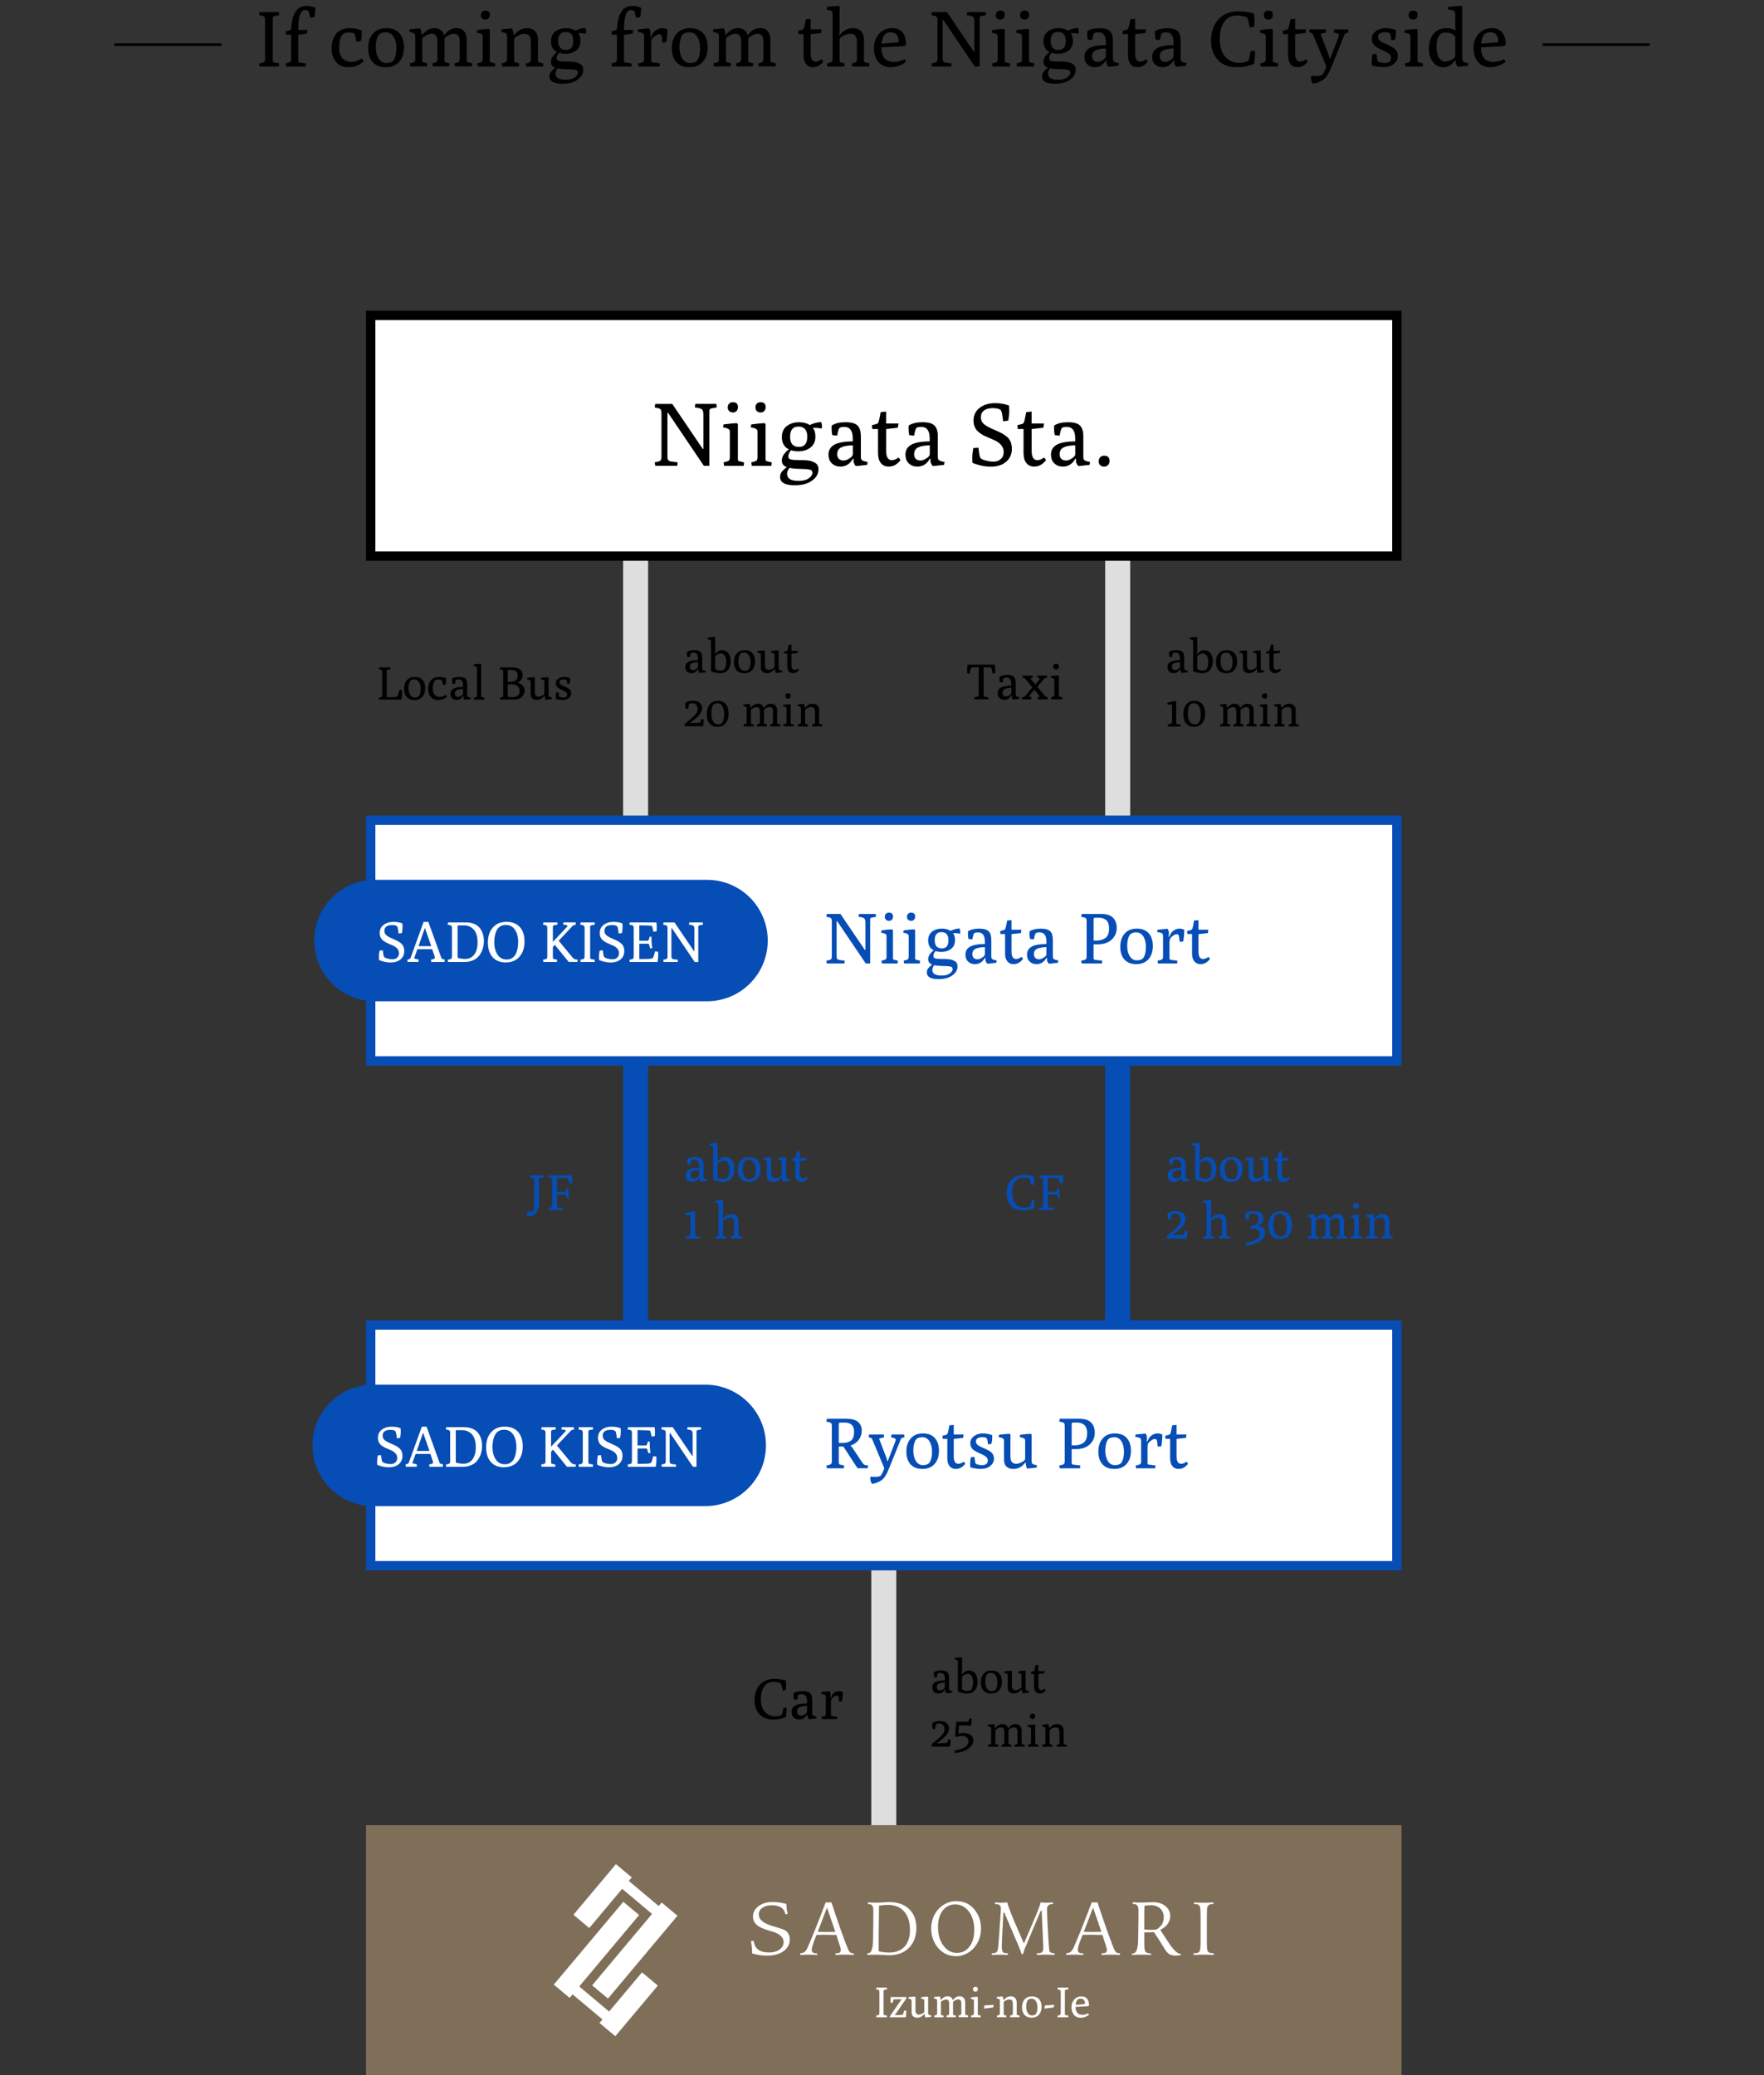 <?xml version="1.0" encoding="UTF-8"?>
<svg xmlns="http://www.w3.org/2000/svg" id="_レイヤー_1" data-name="レイヤー 1" viewBox="0 0 494 581">
  <rect x="0" y="0" width="494" height="581" fill="#333333" stroke="none"/>
  <defs>
    <style>
      .cls-1 {
        fill: #7f6f59;
      }

      .cls-2 {
        isolation: isolate;
      }

      .cls-3 {
        fill: #dedede;
      }

      .cls-4 {
        fill: #fff;
      }

      .cls-5 {
        fill: none;
        stroke: #000;
        stroke-miterlimit: 10;
        stroke-width: .71px;
      }

      .cls-6 {
        fill: #064db5;
      }
    </style>
  </defs>
  <g class="cls-2">
    <g class="cls-2">
      <path class="cls-6" d="M191.97,329.06c0-.7.3-1.22.9-1.57.6-.34,1.57-.52,2.91-.53v-.45c0-1.21-.44-1.82-1.32-1.82-.42,0-.68.06-.79.18-.11.12-.22.52-.34,1.19l-.76-.08c-.07-.29-.11-.59-.11-.9s0-.52.01-.61c.55-.34,1.27-.52,2.17-.52s1.52.17,1.87.52c.35.35.52.92.52,1.71v3.22c0,.24.06.41.18.51s.41.19.89.29l-.08.45-1.68.18c-.09,0-.19-.09-.29-.27-.1-.18-.15-.34-.15-.5s0-.27.01-.34l-.11-.04-.17.25c-.44.65-1.04.98-1.81.98-.52,0-.96-.16-1.32-.49-.35-.33-.53-.78-.53-1.36ZM193.33,328.93c0,.34.09.59.27.76s.43.26.76.26.7-.16,1.11-.48c.21-.17.32-.35.32-.53v-1.37c-.84.02-1.46.13-1.85.34-.4.21-.6.55-.6,1.02Z"></path>
      <path class="cls-6" d="M199.71,330.3v-9c0-.2-.07-.34-.22-.43-.15-.09-.43-.17-.84-.26l.08-.45c1-.13,1.69-.2,2.09-.2l.15.14v3.93c0,.51-.03.88-.1,1.09l.11.04.14-.18c.54-.7,1.19-1.05,1.95-1.05s1.38.3,1.86.9c.49.6.73,1.43.73,2.48s-.28,1.91-.83,2.58c-.56.66-1.36.99-2.4.99-.49,0-1-.07-1.51-.2-.51-.13-.92-.27-1.2-.41ZM200.97,329.6c.4.34.91.5,1.52.5s1.02-.13,1.24-.38c.17-.19.31-.48.41-.89.11-.41.16-.86.16-1.35,0-.83-.15-1.46-.45-1.89-.3-.43-.67-.64-1.11-.64s-.91.16-1.4.49c-.16.1-.26.2-.31.28-.05.08-.07.2-.07.35v3.53Z"></path>
      <path class="cls-6" d="M209.75,330.91c-1.01,0-1.79-.3-2.33-.9-.54-.6-.81-1.43-.81-2.51s.29-1.93.86-2.58c.57-.65,1.37-.97,2.38-.97s1.79.3,2.33.9c.54.6.81,1.44.81,2.51s-.29,1.93-.86,2.58c-.57.64-1.37.97-2.38.97ZM208.47,329.37c.34.53.79.8,1.37.8s.99-.14,1.23-.42c.17-.19.3-.48.41-.89s.15-.85.15-1.32c0-.83-.17-1.51-.5-2.04-.34-.53-.79-.8-1.37-.8s-.99.14-1.23.42c-.17.19-.3.48-.41.89-.1.41-.15.85-.15,1.32,0,.83.17,1.51.5,2.04Z"></path>
      <path class="cls-6" d="M214.73,329.04v-3.7c0-.2-.07-.34-.22-.43-.15-.09-.43-.17-.84-.26l.08-.45c1-.13,1.69-.2,2.09-.2l.15.14v4.28c0,.97.37,1.46,1.11,1.46.48,0,.97-.18,1.48-.55.12-.08.2-.17.24-.25.04-.08.06-.21.06-.4v-3.36c0-.2-.07-.34-.22-.43-.15-.09-.43-.17-.84-.26l.08-.45c1-.13,1.69-.2,2.09-.2l.15.14v5.24c0,.24.06.41.18.51.12.1.41.19.89.29l-.08.45-1.81.2c-.07,0-.13-.11-.2-.37-.07-.26-.1-.48-.1-.67v-.08l-.11-.04-.17.2c-.59.69-1.31,1.04-2.16,1.04-.57,0-1.02-.15-1.34-.46-.33-.3-.49-.77-.49-1.41Z"></path>
      <path class="cls-6" d="M222.71,328.86v-3.85h-.91l-.06-.6.69-.17c.18-.05.3-.15.36-.31.06-.16.17-.68.33-1.56l.85-.08v1.88h1.95l-.11.66-1.83.21v3.42c0,.97.3,1.46.9,1.46.34,0,.69-.14,1.06-.42l.29.41c-.5.68-1.12,1.02-1.85,1.02-.52,0-.93-.18-1.23-.55s-.44-.86-.44-1.5Z"></path>
    </g>
    <g class="cls-2">
      <path class="cls-6" d="M192.09,346.78l-.08-.55c.53-.08.89-.18,1.08-.29.19-.11.28-.28.28-.5v-4.3c0-.47-.02-.75-.06-.84-.04-.09-.15-.14-.34-.14s-.5.02-.94.07l-.11-.53c.28-.12.7-.25,1.26-.37s.99-.19,1.3-.2l.15.14v6.51c0,.11.03.18.08.22.05.03.12.06.2.08l1.08.17-.06.55h-3.84Z"></path>
      <path class="cls-6" d="M200.33,346.78l-.08-.55c.46-.09.73-.19.83-.29s.15-.27.15-.51v-8.13c0-.2-.07-.34-.22-.43-.15-.09-.43-.17-.84-.26l.08-.45c1-.13,1.69-.2,2.09-.2l.15.14v3.93c0,.51-.03.88-.1,1.09l.11.04.17-.2c.58-.69,1.3-1.04,2.17-1.04.63,0,1.11.18,1.46.55.35.36.53.86.53,1.5v3.78c0,.11.03.18.08.22.05.03.12.06.2.08l.69.17-.06.55h-3l-.08-.55c.42-.08.68-.18.77-.28s.14-.28.14-.52v-3.02c0-.45-.08-.8-.25-1.06-.16-.26-.49-.39-.98-.39s-1,.18-1.53.55c-.12.08-.21.17-.25.25-.05.08-.07.22-.07.43v3.6c0,.11.03.18.08.22.05.03.12.06.2.08l.62.17-.06.55h-3Z"></path>
    </g>
  </g>
  <g class="cls-2">
    <g class="cls-2">
      <path d="M106.13,195.87l-.08-.51c.46-.08.74-.17.84-.26.1-.1.15-.28.15-.55v-6.38c0-.27-.05-.45-.15-.55-.1-.09-.38-.18-.84-.26l.08-.51h3.19l.05.51-.81.16c-.17.03-.26.15-.26.34v7.34h1.16c.96-.03,1.53-.06,1.69-.1.14-.04.38-.71.73-2l.71.06c0,.15.01.45.01.9s-.05,1.06-.14,1.8h-6.33Z"></path>
      <path d="M116.07,195.99c-.94,0-1.66-.28-2.16-.83s-.75-1.33-.75-2.33.27-1.8.8-2.4c.53-.6,1.27-.9,2.21-.9s1.66.28,2.16.84c.5.56.75,1.34.75,2.33s-.27,1.79-.8,2.39c-.53.6-1.27.9-2.21.9ZM114.88,194.56c.31.49.74.74,1.27.74s.92-.13,1.14-.39c.16-.17.28-.45.38-.83s.14-.79.14-1.23c0-.77-.16-1.4-.47-1.9-.31-.49-.74-.74-1.27-.74s-.92.13-1.14.39c-.16.17-.28.45-.38.83s-.14.79-.14,1.23c0,.77.16,1.4.47,1.9Z"></path>
      <path d="M120.56,190.62c.22-.34.54-.6.96-.8.42-.19.94-.29,1.56-.29s1.23.12,1.84.36c0,.07.01.29.01.67s-.05.75-.16,1.11l-.73.08c-.14-.88-.27-1.34-.39-1.39-.18-.08-.51-.12-.98-.12s-.81.16-1.03.48c-.3.46-.46,1.11-.46,1.96s.18,1.46.55,1.85.85.58,1.44.58,1.17-.19,1.72-.57l.36.43c-.7.68-1.53,1.03-2.48,1.03s-1.66-.3-2.15-.89-.72-1.33-.72-2.21.21-1.64.62-2.27Z"></path>
      <path d="M126.13,194.27c0-.65.28-1.14.83-1.46.55-.32,1.46-.49,2.7-.49v-.42c0-1.13-.41-1.69-1.22-1.69-.39,0-.63.06-.73.17-.1.11-.21.48-.32,1.11l-.7-.08c-.07-.27-.1-.55-.1-.84s0-.48.01-.57c.51-.32,1.18-.48,2.01-.48s1.41.16,1.74.48c.32.32.49.85.49,1.59v2.99c0,.23.05.38.16.47s.38.18.83.27l-.08.42-1.56.17c-.09,0-.18-.08-.27-.25-.1-.16-.14-.32-.14-.46s0-.25.01-.32l-.1-.04-.16.23c-.41.61-.97.91-1.68.91-.49,0-.89-.15-1.22-.46-.33-.3-.49-.72-.49-1.26ZM127.39,194.15c0,.31.08.55.25.71.16.16.4.24.7.24s.65-.15,1.03-.44c.2-.16.3-.32.3-.49v-1.27c-.78.02-1.35.12-1.72.31s-.55.51-.55.95Z"></path>
      <path d="M132.76,195.87l-.08-.51c.42-.09.68-.18.77-.27.09-.09.14-.25.14-.47v-7.55c0-.18-.07-.31-.21-.4s-.4-.16-.78-.24l.08-.42c.93-.12,1.57-.18,1.94-.18l.14.13v8.97c0,.1.02.17.07.2.05.03.11.05.19.07l.64.16-.05.51h-2.85Z"></path>
      <path d="M140.01,195.87l-.08-.51c.46-.08.74-.17.84-.26.1-.1.15-.28.15-.55v-6.38c0-.27-.05-.45-.15-.55-.1-.09-.38-.18-.84-.26l.08-.51h3.43c.94,0,1.67.19,2.17.57s.75.9.75,1.58c0,.54-.15.99-.44,1.36-.29.37-.6.6-.93.71v.09c.55.1,1.02.36,1.39.78.37.42.56.92.56,1.51s-.26,1.14-.77,1.65-1.31.76-2.37.76h-3.8ZM142.18,190.89h.73c.71,0,1.23-.15,1.57-.46.33-.31.5-.73.5-1.27,0-1.07-.64-1.61-1.92-1.61h-.87v3.34ZM142.18,194.61c0,.25.07.4.2.46.13.09.39.13.79.13.83,0,1.43-.15,1.79-.44.36-.29.55-.72.55-1.27,0-.81-.32-1.36-.98-1.66-.32-.16-.68-.23-1.09-.23h-1.26v3.03Z"></path>
      <path d="M148.6,194.26v-3.43c0-.18-.07-.31-.21-.4s-.4-.16-.78-.24l.08-.42c.93-.12,1.57-.18,1.94-.18l.14.13v3.98c0,.9.34,1.35,1.03,1.35.44,0,.9-.17,1.38-.51.11-.08.19-.15.22-.23.03-.07.05-.2.05-.37v-3.12c0-.18-.07-.31-.21-.4s-.4-.16-.78-.24l.08-.42c.93-.12,1.57-.18,1.94-.18l.14.13v4.86c0,.23.05.38.16.47s.38.18.83.27l-.08.42-1.68.18c-.06,0-.12-.11-.19-.34-.06-.24-.1-.44-.1-.62v-.08l-.1-.04-.16.18c-.55.64-1.21.96-2,.96-.53,0-.94-.14-1.25-.42-.3-.28-.46-.72-.46-1.31Z"></path>
      <path d="M157.82,190.21c-.76,0-1.14.26-1.14.78,0,.21.05.36.16.46s.18.17.23.22c.05.05.14.11.28.18.14.07.24.12.29.15.06.03.17.08.34.15.73.3,1.24.59,1.53.86.29.27.44.65.44,1.14s-.22.92-.66,1.29c-.44.36-1.04.55-1.8.55-.34,0-.69-.04-1.05-.1-.36-.07-.63-.14-.79-.21-.02-.11-.03-.34-.03-.69s.04-.72.12-1.13l.68-.05c.06.55.11.9.14,1.02.03.13.08.21.14.24.28.16.64.23,1.09.23.7,0,1.05-.28,1.05-.84,0-.27-.1-.49-.31-.66-.23-.19-.5-.35-.81-.48-.8-.33-1.34-.63-1.63-.9-.29-.27-.44-.65-.44-1.14s.22-.9.66-1.24c.44-.34.98-.51,1.6-.51s1.2.11,1.72.33c0,.07.01.26.01.58s-.06.66-.17,1.01l-.6.06c-.06-.68-.16-1.06-.29-1.16-.13-.1-.39-.14-.76-.14Z"></path>
    </g>
  </g>
  <g class="cls-2">
    <g class="cls-2">
      <path d="M191.93,186.77c0-.65.28-1.14.83-1.46.55-.32,1.46-.49,2.7-.49v-.42c0-1.13-.41-1.69-1.22-1.69-.39,0-.63.06-.73.17-.1.11-.21.48-.32,1.11l-.7-.08c-.07-.27-.1-.55-.1-.84s0-.48.01-.57c.51-.32,1.18-.48,2.01-.48s1.41.16,1.74.48c.32.32.49.85.49,1.59v2.99c0,.23.05.38.16.47s.38.18.83.27l-.08.42-1.56.17c-.09,0-.18-.08-.27-.25-.1-.16-.14-.32-.14-.46s0-.25.01-.32l-.1-.04-.16.23c-.41.61-.97.91-1.68.91-.49,0-.89-.15-1.22-.46-.33-.3-.49-.72-.49-1.26ZM193.19,186.65c0,.31.08.55.25.71.16.16.4.24.7.24s.65-.15,1.03-.44c.2-.16.3-.32.3-.49v-1.27c-.78.02-1.35.12-1.72.31s-.55.51-.55.95Z"></path>
      <path d="M199.11,187.93v-8.36c0-.18-.07-.31-.21-.4s-.4-.16-.78-.24l.08-.42c.93-.12,1.57-.18,1.94-.18l.14.13v3.65c0,.48-.03.81-.09,1.01l.1.04.13-.17c.5-.65,1.1-.97,1.81-.97s1.28.28,1.73.84c.45.56.68,1.33.68,2.31s-.26,1.78-.77,2.39-1.26.92-2.23.92c-.46,0-.93-.06-1.4-.18-.48-.12-.85-.25-1.12-.38ZM200.28,187.28c.37.31.84.47,1.41.47s.95-.12,1.15-.35c.16-.17.28-.45.38-.83s.15-.79.15-1.25c0-.77-.14-1.36-.42-1.75-.28-.4-.62-.6-1.03-.6s-.84.15-1.3.46c-.15.1-.24.18-.29.26s-.06.19-.06.33v3.28Z"></path>
      <path d="M208.44,188.49c-.94,0-1.66-.28-2.16-.83s-.75-1.33-.75-2.33.27-1.8.8-2.4c.53-.6,1.27-.9,2.21-.9s1.66.28,2.16.84c.5.56.75,1.34.75,2.33s-.27,1.79-.8,2.39c-.53.6-1.27.9-2.21.9ZM207.25,187.06c.31.49.74.74,1.27.74s.92-.13,1.14-.39c.16-.17.28-.45.38-.83s.14-.79.14-1.23c0-.77-.16-1.4-.47-1.9-.31-.49-.74-.74-1.27-.74s-.92.13-1.14.39c-.16.17-.28.45-.38.83s-.14.79-.14,1.23c0,.77.16,1.4.47,1.9Z"></path>
      <path d="M213.06,186.76v-3.43c0-.18-.07-.31-.21-.4s-.4-.16-.78-.24l.08-.42c.93-.12,1.57-.18,1.94-.18l.14.13v3.98c0,.9.34,1.35,1.03,1.35.44,0,.9-.17,1.38-.51.11-.08.19-.15.22-.23.03-.07.05-.2.05-.37v-3.12c0-.18-.07-.31-.21-.4s-.4-.16-.78-.24l.08-.42c.93-.12,1.57-.18,1.94-.18l.14.13v4.86c0,.23.05.38.16.47s.38.18.83.27l-.08.42-1.68.18c-.06,0-.12-.11-.19-.34-.06-.24-.1-.44-.1-.62v-.08l-.1-.04-.16.18c-.55.64-1.21.96-2,.96-.53,0-.94-.14-1.25-.42-.3-.28-.46-.72-.46-1.31Z"></path>
      <path d="M220.47,186.59v-3.58h-.85l-.05-.56.64-.16c.16-.04.27-.14.33-.29.06-.15.16-.63.31-1.45l.79-.08v1.74h1.81l-.1.61-1.7.2v3.17c0,.9.28,1.35.83,1.35.31,0,.64-.13.99-.39l.27.38c-.47.63-1.04.95-1.72.95-.49,0-.86-.17-1.14-.51s-.41-.8-.41-1.39Z"></path>
    </g>
    <g class="cls-2">
      <path d="M191.77,203.37v-.69c1.52-1.24,2.43-2.02,2.7-2.35.46-.54.72-.93.79-1.18.07-.25.1-.49.1-.7,0-.45-.13-.82-.39-1.12-.26-.29-.61-.44-1.05-.44s-.75.07-.91.2c-.1.09-.2.55-.3,1.4l-.7-.08c-.07-.31-.1-.64-.1-.98s0-.55.01-.64c.5-.4,1.19-.6,2.07-.6s1.54.19,1.98.56c.44.37.66.88.66,1.51s-.27,1.28-.81,1.92c-.54.64-1.39,1.36-2.56,2.17l.03.09.78-.03c1.12-.03,1.75-.07,1.89-.1.14-.03.31-.37.49-1.01l.6.05c0,.08.01.21.01.39,0,.6-.07,1.14-.21,1.61h-5.08Z"></path>
      <path d="M204.05,199.78c0,1.12-.27,2.02-.83,2.7-.55.68-1.31,1.01-2.28,1.01s-1.71-.31-2.23-.94c-.52-.63-.78-1.5-.78-2.63s.27-2.02.83-2.7c.55-.68,1.31-1.02,2.27-1.02s1.71.32,2.23.95c.52.63.78,1.51.78,2.63ZM201.13,202.8c.5,0,.88-.15,1.12-.46.16-.2.29-.52.39-.96.1-.44.16-.92.16-1.44,0-.89-.16-1.62-.49-2.2-.32-.57-.8-.86-1.44-.86-.5,0-.88.15-1.12.46-.16.2-.29.52-.39.96-.1.44-.16.92-.16,1.44,0,.89.16,1.62.49,2.2.32.57.8.86,1.44.86Z"></path>
      <path d="M208.27,203.37l-.08-.51c.42-.09.68-.18.77-.27.09-.09.14-.25.14-.47v-3.74c0-.22-.05-.38-.16-.47s-.38-.18-.83-.27l.08-.42,1.68-.17c.06,0,.12.12.19.36.06.24.1.45.1.64v.08l.09.04.13-.17c.22-.28.49-.51.83-.7s.69-.28,1.06-.28c.83,0,1.36.37,1.59,1.12h.09s.14-.17.14-.17c.49-.63,1.11-.95,1.86-.95.53,0,.94.17,1.24.51s.45.8.45,1.39v3.51c0,.1.02.17.07.2.05.03.11.05.19.07l.64.16-.05.51h-2.78l-.08-.51c.39-.08.63-.17.71-.26.09-.1.13-.26.13-.48v-2.95c0-.81-.32-1.21-.97-1.21-.34,0-.76.17-1.27.51-.1.06-.17.13-.21.2-.04.07-.05.21-.05.4v3.37c0,.1.02.17.07.2.05.03.11.05.19.07l.57.16-.05.51h-2.72l-.08-.51c.39-.08.63-.17.72-.26.09-.1.13-.26.13-.48v-2.95c0-.81-.33-1.21-.98-1.21-.34,0-.76.17-1.27.51-.1.06-.17.13-.21.2-.03.07-.05.21-.05.4v3.37c0,.1.02.17.07.2.05.03.11.05.19.07l.57.16-.05.51h-2.78Z"></path>
      <path d="M219.43,203.37l-.08-.51c.42-.09.68-.18.77-.27.09-.09.14-.25.14-.47v-3.73c0-.18-.07-.31-.21-.4-.14-.08-.4-.16-.78-.24l.08-.42c.93-.12,1.57-.18,1.94-.18l.14.13v5.15c0,.1.02.17.07.2.05.03.11.05.19.07l.64.16-.05.51h-2.85ZM221.25,195.39c-.13.15-.31.22-.53.22s-.4-.07-.55-.2c-.14-.13-.21-.31-.21-.54s.07-.41.2-.55.32-.21.55-.21c.49,0,.74.24.74.73,0,.22-.07.4-.2.55Z"></path>
      <path d="M223.46,203.37l-.08-.51c.42-.09.68-.18.77-.27.09-.09.14-.25.14-.47v-3.74c0-.22-.05-.38-.16-.47s-.38-.18-.83-.27l.08-.42,1.68-.17c.06,0,.12.12.19.36.06.24.1.46.1.64v.08l.1.04.16-.18c.55-.64,1.21-.96,2-.96.55,0,.99.17,1.31.5.32.33.48.8.48,1.4v3.51c0,.1.02.17.07.2.05.03.11.05.19.07l.64.16-.05.51h-2.78l-.08-.51c.39-.08.63-.17.71-.26.09-.1.13-.26.13-.48v-2.81c0-.41-.07-.73-.22-.98-.15-.25-.44-.37-.86-.37s-.9.17-1.4.51c-.08.05-.13.09-.17.12-.08.09-.12.25-.12.48v3.35c0,.1.02.16.05.2.03.03.1.06.21.09l.57.16-.05.51h-2.78Z"></path>
    </g>
  </g>
  <g class="cls-2">
    <g class="cls-2">
      <path d="M272.81,195.24c.59-.09.95-.19,1.08-.29.13-.1.2-.29.2-.58v-7.56c-1.2.02-1.85.05-1.93.08s-.15.08-.2.13c-.11.15-.25.68-.41,1.58l-.71-.06c0-.14-.01-.41-.01-.82s.04-.95.13-1.65h7.63c.08.69.13,1.24.13,1.65s0,.68-.01.82l-.71.06c-.16-.91-.3-1.43-.42-1.58-.04-.05-.1-.09-.18-.13s-.73-.07-1.93-.08v7.9c0,.21.09.34.28.36l1.08.17-.06.55h-3.85l-.08-.55Z"></path>
      <path d="M279.39,194.07c0-.7.3-1.22.9-1.57.6-.34,1.57-.52,2.91-.53v-.45c0-1.21-.44-1.82-1.32-1.82-.42,0-.68.06-.79.18-.11.12-.22.52-.34,1.19l-.76-.08c-.07-.29-.11-.59-.11-.9s0-.52.01-.61c.55-.34,1.27-.52,2.17-.52s1.52.17,1.87.52c.35.35.52.92.52,1.71v3.22c0,.24.06.41.18.51s.41.19.89.29l-.08.45-1.68.18c-.09,0-.19-.09-.29-.27-.1-.18-.15-.34-.15-.5s0-.27.01-.34l-.11-.04-.17.25c-.44.65-1.04.98-1.81.98-.52,0-.96-.16-1.32-.49-.35-.33-.53-.78-.53-1.36ZM280.75,193.94c0,.34.09.59.27.76s.43.26.76.26.7-.16,1.11-.48c.21-.17.32-.35.32-.53v-1.37c-.84.02-1.46.13-1.85.34-.4.21-.6.55-.6,1.02Z"></path>
      <path d="M286.19,195.79l-.06-.55c.48-.07.74-.14.8-.2l2.2-2.58-2-2.39c-.07-.09-.17-.16-.28-.2l-.5-.17.06-.55h2.77l.08.55-.43.1c-.12.04-.18.09-.18.16s.07.19.21.36l1.11,1.33,1.09-1.36c.06-.07.1-.15.1-.22,0-.16-.21-.28-.63-.36l.08-.55h2.6l.06.55c-.43.07-.69.14-.77.22l-2,2.37,2.16,2.58c.07.09.17.16.28.2l.5.17-.06.55h-2.77l-.08-.55.43-.1c.12-.04.18-.09.18-.16s-.07-.19-.21-.36l-1.29-1.54-1.29,1.57c-.07.07-.1.15-.1.22,0,.16.21.28.63.36l-.08.55h-2.6Z"></path>
      <path d="M294.38,195.79l-.08-.55c.46-.09.73-.19.83-.29.1-.1.15-.27.15-.51v-4.02c0-.2-.08-.34-.22-.43-.15-.09-.43-.17-.84-.26l.08-.45c1-.13,1.69-.2,2.09-.2l.15.14v5.54c0,.11.03.18.08.22.05.03.12.06.2.08l.69.17-.06.55h-3.07ZM296.34,187.19c-.14.16-.34.24-.57.24s-.43-.07-.59-.21c-.15-.14-.23-.33-.23-.58s.07-.45.22-.59c.14-.15.34-.22.59-.22.53,0,.8.26.8.78,0,.23-.07.43-.22.59Z"></path>
    </g>
  </g>
  <g class="cls-2">
    <g class="cls-2">
      <path d="M326.93,186.77c0-.65.28-1.14.83-1.46.55-.32,1.46-.49,2.7-.49v-.42c0-1.13-.41-1.69-1.22-1.69-.39,0-.63.06-.73.17-.1.11-.21.48-.32,1.11l-.7-.08c-.07-.27-.1-.55-.1-.84s0-.48.01-.57c.51-.32,1.18-.48,2.01-.48s1.41.16,1.74.48c.33.32.49.85.49,1.59v2.99c0,.23.05.38.16.47s.38.18.83.27l-.08.42-1.56.17c-.09,0-.18-.08-.27-.25-.1-.16-.14-.32-.14-.46s0-.25.01-.32l-.1-.04-.16.23c-.41.61-.97.91-1.68.91-.49,0-.89-.15-1.22-.46s-.49-.72-.49-1.26ZM328.19,186.65c0,.31.08.55.25.71.16.16.4.24.7.24s.65-.15,1.03-.44c.2-.16.3-.32.3-.49v-1.27c-.78.02-1.35.12-1.72.31s-.55.51-.55.95Z"></path>
      <path d="M334.12,187.93v-8.36c0-.18-.07-.31-.21-.4s-.4-.16-.78-.24l.08-.42c.93-.12,1.57-.18,1.94-.18l.14.13v3.65c0,.48-.03.81-.09,1.01l.1.04.13-.17c.5-.65,1.11-.97,1.81-.97s1.28.28,1.73.84c.45.56.68,1.33.68,2.31s-.26,1.78-.77,2.39-1.26.92-2.23.92c-.46,0-.93-.06-1.4-.18-.48-.12-.85-.25-1.12-.38ZM335.29,187.28c.37.31.84.47,1.41.47s.95-.12,1.15-.35c.16-.17.28-.45.38-.83s.15-.79.15-1.25c0-.77-.14-1.36-.42-1.75-.28-.4-.62-.6-1.03-.6s-.84.15-1.3.46c-.15.1-.24.18-.29.26-.04.08-.06.19-.06.33v3.28Z"></path>
      <path d="M343.44,188.49c-.94,0-1.66-.28-2.16-.83-.5-.55-.75-1.33-.75-2.33s.27-1.8.8-2.4c.53-.6,1.27-.9,2.21-.9s1.66.28,2.17.84c.5.56.75,1.34.75,2.33s-.27,1.79-.8,2.39c-.53.6-1.27.9-2.21.9ZM342.25,187.06c.31.49.74.74,1.27.74s.92-.13,1.14-.39c.16-.17.28-.45.38-.83.1-.38.14-.79.14-1.23,0-.77-.16-1.4-.47-1.9-.31-.49-.74-.74-1.27-.74s-.92.13-1.14.39c-.16.17-.28.45-.38.83-.09.38-.14.79-.14,1.23,0,.77.16,1.4.47,1.9Z"></path>
      <path d="M348.06,186.76v-3.43c0-.18-.07-.31-.21-.4s-.4-.16-.78-.24l.08-.42c.93-.12,1.57-.18,1.94-.18l.14.13v3.98c0,.9.34,1.35,1.03,1.35.44,0,.9-.17,1.38-.51.11-.08.19-.15.22-.23.03-.07.05-.2.05-.37v-3.12c0-.18-.07-.31-.21-.4s-.4-.16-.78-.24l.08-.42c.93-.12,1.57-.18,1.94-.18l.14.13v4.86c0,.23.05.38.16.47s.38.18.83.27l-.08.42-1.68.18c-.06,0-.12-.11-.19-.34-.06-.24-.1-.44-.1-.62v-.08l-.1-.04-.16.18c-.55.64-1.21.96-2,.96-.53,0-.94-.14-1.25-.42-.3-.28-.46-.72-.46-1.31Z"></path>
      <path d="M355.47,186.59v-3.58h-.84l-.05-.56.64-.16c.17-.04.28-.14.33-.29.06-.15.16-.63.31-1.45l.79-.08v1.74h1.81l-.1.61-1.7.2v3.17c0,.9.28,1.35.83,1.35.31,0,.64-.13.99-.39l.27.38c-.47.63-1.04.95-1.72.95-.49,0-.86-.17-1.14-.51-.27-.34-.41-.8-.41-1.39Z"></path>
    </g>
    <g class="cls-2">
      <path d="M327.04,203.37l-.08-.51c.49-.08.83-.17,1-.27.17-.1.26-.26.26-.47v-3.99c0-.43-.02-.69-.06-.78-.04-.09-.14-.13-.31-.13s-.46.02-.88.07l-.1-.49c.26-.11.65-.23,1.17-.34.52-.12.92-.18,1.21-.19l.14.13v6.05c0,.1.02.17.07.2s.11.05.19.07l1,.16-.05.51h-3.56Z"></path>
      <path d="M337.51,199.78c0,1.12-.27,2.02-.83,2.7-.55.68-1.31,1.01-2.28,1.01s-1.71-.31-2.23-.94c-.52-.63-.78-1.5-.78-2.63s.27-2.02.83-2.7,1.31-1.02,2.28-1.02,1.71.32,2.23.95c.52.63.78,1.51.78,2.63ZM334.58,202.8c.5,0,.88-.15,1.12-.46.16-.2.29-.52.39-.96.1-.44.16-.92.16-1.44,0-.89-.16-1.62-.49-2.2s-.8-.86-1.44-.86c-.5,0-.88.15-1.12.46-.16.2-.29.52-.39.96-.1.44-.16.92-.16,1.44,0,.89.16,1.62.49,2.2.33.57.8.86,1.44.86Z"></path>
      <path d="M341.72,203.37l-.08-.51c.42-.09.68-.18.77-.27s.14-.25.14-.47v-3.74c0-.22-.05-.38-.16-.47s-.38-.18-.83-.27l.08-.42,1.68-.17c.06,0,.12.12.19.36.07.24.1.45.1.64v.08l.09.04.13-.17c.22-.28.49-.51.83-.7.33-.19.69-.28,1.06-.28.83,0,1.36.37,1.59,1.12h.09s.14-.17.14-.17c.49-.63,1.11-.95,1.86-.95.53,0,.94.17,1.24.51s.45.8.45,1.39v3.51c0,.1.02.17.07.2.05.03.11.05.19.07l.64.16-.05.51h-2.78l-.08-.51c.39-.08.63-.17.71-.26.09-.1.13-.26.13-.48v-2.95c0-.81-.32-1.21-.97-1.21-.34,0-.76.17-1.27.51-.1.06-.17.13-.21.2-.04.07-.05.21-.05.4v3.37c0,.1.02.17.07.2.05.03.11.05.19.07l.57.16-.05.51h-2.72l-.08-.51c.39-.08.63-.17.71-.26.09-.1.13-.26.13-.48v-2.95c0-.81-.33-1.21-.97-1.21-.34,0-.76.17-1.27.51-.1.06-.17.13-.21.2-.03.07-.05.21-.05.4v3.37c0,.1.02.17.07.2s.11.05.19.07l.57.16-.05.51h-2.78Z"></path>
      <path d="M352.89,203.37l-.08-.51c.42-.09.68-.18.77-.27s.14-.25.14-.47v-3.73c0-.18-.07-.31-.21-.4-.14-.08-.4-.16-.78-.24l.08-.42c.93-.12,1.57-.18,1.94-.18l.14.13v5.15c0,.1.02.17.07.2s.11.05.19.07l.64.16-.05.51h-2.85ZM354.7,195.39c-.13.15-.31.22-.53.22s-.4-.07-.55-.2-.21-.31-.21-.54.07-.41.2-.55c.13-.14.32-.21.55-.21.49,0,.74.24.74.73,0,.22-.07.4-.2.55Z"></path>
      <path d="M356.92,203.37l-.08-.51c.42-.09.68-.18.77-.27s.14-.25.14-.47v-3.74c0-.22-.05-.38-.16-.47s-.38-.18-.83-.27l.08-.42,1.68-.17c.06,0,.12.12.19.36.07.24.1.46.1.64v.08l.1.04.16-.18c.55-.64,1.21-.96,2-.96.55,0,.99.17,1.31.5.32.33.48.8.48,1.4v3.51c0,.1.02.17.07.2.05.03.11.05.19.07l.64.16-.05.51h-2.78l-.08-.51c.39-.08.63-.17.71-.26.09-.1.13-.26.13-.48v-2.81c0-.41-.07-.73-.22-.98s-.44-.37-.86-.37-.9.17-1.4.51c-.08.05-.13.09-.17.12-.08.09-.12.25-.12.48v3.35c0,.1.01.16.05.2.03.03.1.06.21.09l.57.16-.05.51h-2.78Z"></path>
    </g>
  </g>
  <rect class="cls-3" x="174.5" y="141" width="7" height="106"></rect>
  <rect class="cls-3" x="309.5" y="141" width="7" height="106"></rect>
  <g class="cls-2">
    <g class="cls-2">
      <path d="M211.31,475.98c0-1.22.25-2.3.75-3.25.59-1.12,1.47-1.9,2.64-2.34.65-.23,1.33-.35,2.03-.35s1.38.05,2.03.16c.65.11,1.08.2,1.28.29.06.39.1.81.1,1.24s-.01.92-.03,1.45l-.91.13c-.23-1.24-.44-1.92-.62-2.05-.1-.08-.34-.16-.74-.24s-.8-.13-1.19-.13c-1.17,0-2.06.43-2.66,1.3-.6.86-.9,2-.9,3.41,0,1.66.38,2.9,1.14,3.71.76.81,1.7,1.22,2.82,1.22.41,0,.79-.05,1.14-.14.36-.1.59-.19.7-.27.11-.08.29-.76.52-2.03l.88.03c0,.81-.06,1.67-.18,2.59-.33.18-.83.35-1.5.5s-1.35.22-2.04.22c-1.74,0-3.05-.51-3.94-1.54-.89-1.02-1.33-2.33-1.33-3.9Z"></path>
      <path d="M221.66,479.31c0-.8.34-1.4,1.02-1.79s1.79-.6,3.33-.61v-.51c0-1.39-.5-2.08-1.5-2.08-.48,0-.78.07-.9.21-.12.14-.25.59-.39,1.36l-.86-.1c-.09-.33-.13-.67-.13-1.03s0-.59.02-.7c.63-.39,1.46-.59,2.48-.59s1.74.2,2.14.59c.4.39.6,1.04.6,1.95v3.68c0,.28.07.47.2.58.13.11.47.22,1.02.33l-.1.51-1.92.21c-.11,0-.22-.1-.34-.3-.12-.2-.18-.39-.18-.57s0-.31.02-.39l-.13-.05-.19.29c-.5.75-1.19,1.12-2.06,1.12-.6,0-1.1-.19-1.5-.56s-.61-.89-.61-1.55ZM223.21,479.17c0,.38.1.67.3.87s.49.3.86.3.79-.18,1.26-.54c.25-.19.37-.39.37-.61v-1.57c-.96.02-1.67.15-2.12.38-.45.24-.68.62-.68,1.17Z"></path>
      <path d="M230.14,481.28l-.1-.62c.57-.1.91-.2,1.04-.32.13-.12.19-.31.19-.59v-4.61c0-.28-.07-.48-.22-.6-.14-.12-.51-.23-1.11-.31l.1-.51,2.18-.21c.07,0,.15.11.24.32.09.21.13.43.13.66s-.02.49-.06.79l.13.05.21-.46c.19-.43.48-.77.87-1.02.39-.25.78-.38,1.18-.38s.77.08,1.11.26c0,.87-.08,1.75-.24,2.62l-.78.08c-.09-.9-.17-1.41-.26-1.53-.09-.12-.23-.18-.42-.18s-.43.09-.7.26-.49.36-.66.56c-.17.2-.26.52-.26.97v3.62c0,.14.03.23.09.26.06.04.14.06.23.07l1.46.19-.06.62h-4.29Z"></path>
    </g>
  </g>
  <g class="cls-2">
    <g class="cls-2">
      <path d="M261.07,472.43c0-.65.28-1.14.83-1.46.55-.32,1.46-.49,2.7-.49v-.42c0-1.13-.41-1.69-1.22-1.69-.39,0-.63.06-.73.17-.1.11-.21.48-.32,1.11l-.7-.08c-.07-.27-.1-.55-.1-.84s0-.48.01-.57c.51-.32,1.18-.48,2.01-.48s1.41.16,1.74.48c.32.32.49.85.49,1.59v2.99c0,.23.05.38.16.47s.38.18.83.27l-.08.42-1.56.17c-.09,0-.18-.08-.27-.25-.1-.16-.14-.32-.14-.46s0-.25.01-.32l-.1-.04-.16.23c-.41.61-.97.91-1.68.91-.49,0-.89-.15-1.22-.46-.33-.3-.49-.72-.49-1.26ZM262.33,472.31c0,.31.08.55.25.71.16.16.4.24.7.24s.65-.15,1.03-.44c.2-.16.3-.32.3-.49v-1.27c-.78.02-1.35.12-1.72.31s-.55.51-.55.95Z"></path>
      <path d="M268.25,473.59v-8.36c0-.18-.07-.31-.21-.4s-.4-.16-.78-.24l.08-.42c.93-.12,1.57-.18,1.94-.18l.14.13v3.65c0,.48-.03.81-.09,1.01l.1.04.13-.17c.5-.65,1.1-.97,1.81-.97s1.28.28,1.73.84c.45.56.68,1.33.68,2.31s-.26,1.78-.77,2.39-1.26.92-2.23.92c-.46,0-.93-.06-1.4-.18-.48-.12-.85-.25-1.12-.38ZM269.42,472.94c.37.31.84.47,1.41.47s.95-.12,1.15-.35c.16-.17.28-.45.38-.83s.15-.79.15-1.25c0-.77-.14-1.36-.42-1.75-.28-.4-.62-.6-1.03-.6s-.84.15-1.3.46c-.15.1-.24.18-.29.26s-.06.19-.06.33v3.28Z"></path>
      <path d="M277.58,474.15c-.94,0-1.66-.28-2.16-.83s-.75-1.33-.75-2.33.27-1.8.8-2.4c.53-.6,1.27-.9,2.21-.9s1.66.28,2.16.84c.5.56.75,1.34.75,2.33s-.27,1.79-.8,2.39c-.53.6-1.27.9-2.21.9ZM276.39,472.72c.31.49.74.74,1.27.74s.92-.13,1.14-.39c.16-.17.28-.45.38-.83s.14-.79.14-1.23c0-.77-.16-1.4-.47-1.9-.31-.49-.74-.74-1.27-.74s-.92.13-1.14.39c-.16.17-.28.45-.38.83s-.14.79-.14,1.23c0,.77.16,1.4.47,1.9Z"></path>
      <path d="M282.2,472.42v-3.43c0-.18-.07-.31-.21-.4s-.4-.16-.78-.24l.08-.42c.93-.12,1.57-.18,1.94-.18l.14.13v3.98c0,.9.34,1.35,1.03,1.35.44,0,.9-.17,1.38-.51.11-.08.19-.15.22-.23.03-.07.05-.2.05-.37v-3.12c0-.18-.07-.31-.21-.4s-.4-.16-.78-.24l.08-.42c.93-.12,1.57-.18,1.94-.18l.14.13v4.86c0,.23.05.38.16.47s.38.18.83.27l-.08.42-1.68.18c-.06,0-.12-.11-.19-.34-.06-.24-.1-.44-.1-.62v-.08l-.1-.04-.16.18c-.55.64-1.21.96-2,.96-.53,0-.94-.14-1.25-.42-.3-.28-.46-.72-.46-1.31Z"></path>
      <path d="M289.61,472.25v-3.58h-.85l-.05-.56.64-.16c.16-.04.27-.14.33-.29.06-.15.16-.63.31-1.45l.79-.08v1.74h1.81l-.1.61-1.7.2v3.17c0,.9.28,1.35.83,1.35.31,0,.64-.13.99-.39l.27.38c-.47.63-1.04.95-1.72.95-.49,0-.86-.17-1.14-.51s-.41-.8-.41-1.39Z"></path>
    </g>
    <g class="cls-2">
      <path d="M260.91,489.03v-.69c1.52-1.24,2.43-2.02,2.7-2.35.46-.54.72-.93.79-1.18.07-.25.1-.49.1-.7,0-.45-.13-.82-.39-1.12-.26-.29-.61-.44-1.05-.44s-.75.07-.91.2c-.1.09-.2.55-.3,1.4l-.7-.08c-.07-.31-.1-.64-.1-.98s0-.55.01-.64c.5-.4,1.19-.6,2.07-.6s1.54.19,1.98.56c.44.37.66.88.66,1.51s-.27,1.28-.81,1.92c-.54.64-1.39,1.36-2.56,2.17l.03.09.78-.03c1.12-.03,1.75-.07,1.89-.1.14-.03.31-.37.49-1.01l.6.05c0,.08.01.21.01.39,0,.6-.07,1.14-.21,1.61h-5.08Z"></path>
      <path d="M267.38,490.82l-.06-.73c1.2-.16,2.16-.46,2.85-.91.7-.45,1.05-1.01,1.05-1.66,0-.42-.16-.77-.47-1.06-.32-.29-.76-.44-1.32-.44s-1.11.1-1.65.3l-.29-.34.29-3.94h3.33s.08-.01.1-.04c.07-.09.15-.39.25-.91l.66.09c-.03.81-.1,1.45-.18,1.91h-3.38l-.16,2.33c.43-.15.91-.22,1.44-.22.86,0,1.53.18,2.01.55s.72.87.72,1.5c0,.91-.48,1.7-1.43,2.36-.95.66-2.21,1.06-3.76,1.2Z"></path>
      <path d="M276.73,489.03l-.08-.51c.42-.09.68-.18.77-.27.09-.09.14-.25.14-.47v-3.74c0-.22-.05-.38-.16-.47s-.38-.18-.83-.27l.08-.42,1.68-.17c.06,0,.12.12.19.36.06.24.1.45.1.64v.08l.09.04.13-.17c.22-.28.49-.51.83-.7s.69-.28,1.06-.28c.83,0,1.36.37,1.59,1.12h.09s.14-.17.14-.17c.49-.63,1.11-.95,1.86-.95.53,0,.94.17,1.24.51s.45.8.45,1.39v3.51c0,.1.02.17.07.2.05.03.11.05.19.07l.64.16-.05.51h-2.78l-.08-.51c.39-.08.63-.17.71-.26.09-.1.13-.26.13-.48v-2.95c0-.81-.32-1.21-.97-1.21-.34,0-.76.17-1.27.51-.1.06-.17.13-.21.2-.04.07-.05.21-.05.4v3.37c0,.1.02.17.07.2.05.03.11.05.19.07l.57.16-.05.51h-2.72l-.08-.51c.39-.08.63-.17.72-.26.09-.1.13-.26.13-.48v-2.95c0-.81-.33-1.21-.98-1.21-.34,0-.76.17-1.27.51-.1.06-.17.13-.21.2-.03.07-.05.21-.05.4v3.37c0,.1.02.17.07.2.05.03.11.05.19.07l.57.16-.05.51h-2.78Z"></path>
      <path d="M287.9,489.03l-.08-.51c.42-.09.68-.18.77-.27.09-.09.14-.25.14-.47v-3.73c0-.18-.07-.31-.21-.4-.14-.08-.4-.16-.78-.24l.08-.42c.93-.12,1.57-.18,1.94-.18l.14.13v5.15c0,.1.02.17.07.2.05.03.11.05.19.07l.64.16-.05.51h-2.85ZM289.71,481.05c-.13.15-.31.22-.53.22s-.4-.07-.55-.2c-.14-.13-.21-.31-.21-.54s.07-.41.2-.55.32-.21.55-.21c.49,0,.74.24.74.73,0,.22-.07.4-.2.55Z"></path>
      <path d="M291.93,489.03l-.08-.51c.42-.09.68-.18.77-.27.09-.09.14-.25.14-.47v-3.74c0-.22-.05-.38-.16-.47s-.38-.18-.83-.27l.08-.42,1.68-.17c.06,0,.12.12.19.36.06.24.1.46.1.64v.08l.1.04.16-.18c.55-.64,1.21-.96,2-.96.55,0,.99.17,1.31.5.32.33.48.8.48,1.4v3.51c0,.1.02.17.07.2.05.03.11.05.19.07l.64.16-.05.51h-2.78l-.08-.51c.39-.08.63-.17.71-.26.09-.1.13-.26.13-.48v-2.81c0-.41-.07-.73-.22-.98s-.44-.37-.86-.37-.9.17-1.4.51c-.08.05-.13.09-.17.12-.08.09-.12.25-.12.48v3.35c0,.1.02.16.05.2.03.03.1.06.21.09l.57.16-.05.51h-2.78Z"></path>
    </g>
  </g>
  <rect class="cls-3" x="244" y="431" width="7" height="90"></rect>
  <g class="cls-2">
    <g class="cls-2">
      <path class="cls-6" d="M150.96,330.07v6.92c0,.85-.24,1.64-.72,2.37-.48.73-.97,1.09-1.48,1.09-.4,0-.79-.04-1.16-.11-.03-.11-.04-.28-.04-.49s.09-.46.27-.74c.44.1.75.15.92.15s.33-.04.45-.11c.27-.19.41-1.05.41-2.58v-6.08c0-.28-.07-.47-.22-.57-.15-.1-.47-.2-.99-.29l.08-.55h3.71l.06.55-1.01.17c-.19.04-.28.13-.28.28Z"></path>
      <path class="cls-6" d="M153.65,338.78l-.08-.55c.49-.08.8-.18.9-.28.11-.1.16-.3.16-.59v-6.87c0-.29-.05-.49-.16-.59-.11-.1-.41-.2-.9-.28l.08-.55h6.52c.06.35.08.69.08,1.03s0,.73-.03,1.16l-.8.1c-.13-.64-.22-1.05-.28-1.21-.06-.16-.12-.25-.2-.26-.22-.03-.51-.05-.85-.06l-2.11-.04v3.89h2.16c.23,0,.44-.33.62-.99l.43.04c0,.68.01,1.16.03,1.43s.04.43.04.49c0,.06.02.19.06.41s.05.36.06.45l-.5.08c-.22-.77-.44-1.16-.64-1.16h-2.25v3.28c0,.22.09.35.28.36l1.41.17-.06.55h-3.98Z"></path>
    </g>
  </g>
  <rect class="cls-6" x="174.5" y="281" width="7" height="106"></rect>
  <g class="cls-2">
    <g class="cls-2">
      <path class="cls-6" d="M326.97,329.06c0-.7.3-1.22.9-1.57.6-.34,1.57-.52,2.91-.53v-.45c0-1.21-.44-1.82-1.32-1.82-.42,0-.68.06-.79.18-.11.12-.22.52-.34,1.19l-.76-.08c-.07-.29-.11-.59-.11-.9s0-.52.01-.61c.55-.34,1.27-.52,2.17-.52s1.52.17,1.87.52c.35.35.52.92.52,1.71v3.22c0,.24.06.41.18.51.12.1.41.19.89.29l-.08.45-1.68.18c-.09,0-.19-.09-.29-.27-.1-.18-.15-.34-.15-.5s0-.27.01-.34l-.11-.04-.17.25c-.44.65-1.04.98-1.81.98-.52,0-.96-.16-1.32-.49-.36-.33-.53-.78-.53-1.36ZM328.33,328.93c0,.34.09.59.27.76.18.17.43.26.76.26s.7-.16,1.11-.48c.21-.17.32-.35.32-.53v-1.37c-.84.02-1.46.13-1.85.34-.4.21-.6.55-.6,1.02Z"></path>
      <path class="cls-6" d="M334.71,330.3v-9c0-.2-.08-.34-.22-.43-.15-.09-.43-.17-.84-.26l.08-.45c1-.13,1.69-.2,2.09-.2l.15.14v3.93c0,.51-.03.88-.1,1.09l.11.04.14-.18c.54-.7,1.19-1.05,1.95-1.05s1.38.3,1.86.9c.49.6.73,1.43.73,2.48s-.28,1.91-.83,2.58c-.55.66-1.36.99-2.4.99-.5,0-1-.07-1.51-.2-.51-.13-.92-.27-1.2-.41ZM335.97,329.6c.4.34.91.5,1.52.5s1.02-.13,1.24-.38c.17-.19.31-.48.41-.89.11-.41.16-.86.16-1.35,0-.83-.15-1.46-.45-1.89-.3-.43-.67-.64-1.11-.64s-.91.16-1.4.49c-.16.1-.26.2-.31.28-.05.08-.07.2-.07.35v3.53Z"></path>
      <path class="cls-6" d="M344.75,330.91c-1.01,0-1.79-.3-2.33-.9-.54-.6-.81-1.43-.81-2.51s.29-1.93.86-2.58c.57-.65,1.37-.97,2.38-.97s1.79.3,2.33.9c.54.6.81,1.44.81,2.51s-.29,1.93-.86,2.58c-.57.64-1.37.97-2.38.97ZM343.47,329.37c.34.53.79.8,1.37.8s.99-.14,1.23-.42c.17-.19.3-.48.41-.89s.15-.85.15-1.32c0-.83-.17-1.51-.5-2.04-.34-.53-.79-.8-1.37-.8s-.99.14-1.23.42c-.17.19-.3.48-.41.89-.1.41-.15.85-.15,1.32,0,.83.17,1.51.5,2.04Z"></path>
      <path class="cls-6" d="M349.73,329.04v-3.7c0-.2-.08-.34-.22-.43-.15-.09-.43-.17-.84-.26l.08-.45c1-.13,1.69-.2,2.09-.2l.15.14v4.28c0,.97.37,1.46,1.11,1.46.48,0,.97-.18,1.48-.55.12-.08.2-.17.24-.25.04-.08.06-.21.06-.4v-3.36c0-.2-.07-.34-.22-.43-.15-.09-.43-.17-.84-.26l.08-.45c1-.13,1.69-.2,2.09-.2l.15.14v5.24c0,.24.06.41.18.51.12.1.41.19.89.29l-.08.45-1.81.2c-.07,0-.13-.11-.2-.37-.07-.26-.11-.48-.11-.67v-.08l-.11-.04-.17.2c-.59.69-1.31,1.04-2.16,1.04-.57,0-1.02-.15-1.34-.46-.33-.3-.49-.77-.49-1.41Z"></path>
      <path class="cls-6" d="M357.71,328.86v-3.85h-.91l-.06-.6.69-.17c.18-.05.3-.15.36-.31.06-.16.17-.68.33-1.56l.85-.08v1.88h1.95l-.11.66-1.83.21v3.42c0,.97.3,1.46.9,1.46.34,0,.69-.14,1.06-.42l.29.41c-.5.68-1.12,1.02-1.85,1.02-.52,0-.93-.18-1.22-.55s-.44-.86-.44-1.5Z"></path>
    </g>
    <g class="cls-2">
      <path class="cls-6" d="M326.8,346.78v-.74c1.64-1.33,2.61-2.18,2.91-2.53.49-.58.78-1,.85-1.27.08-.27.11-.52.11-.76,0-.49-.14-.89-.42-1.2s-.66-.48-1.13-.48-.8.07-.98.21c-.11.09-.22.6-.32,1.51l-.76-.08c-.07-.34-.11-.69-.11-1.05s0-.59.01-.69c.54-.43,1.29-.64,2.23-.64s1.66.2,2.13.6c.47.4.71.95.71,1.63s-.29,1.38-.87,2.07c-.58.69-1.5,1.47-2.76,2.34l.03.1.84-.03c1.2-.04,1.88-.07,2.04-.1.15-.03.33-.39.53-1.08l.64.06c0,.08.01.22.01.42,0,.64-.08,1.22-.22,1.74h-5.47Z"></path>
      <path class="cls-6" d="M336.99,346.78l-.08-.55c.46-.09.74-.19.83-.29.1-.1.15-.27.15-.51v-8.13c0-.2-.08-.34-.22-.43-.15-.09-.43-.17-.84-.26l.08-.45c1-.13,1.69-.2,2.09-.2l.15.14v3.93c0,.51-.03.88-.1,1.09l.11.04.17-.2c.58-.69,1.3-1.04,2.17-1.04.63,0,1.11.18,1.46.55.35.36.53.86.53,1.5v3.78c0,.11.03.18.08.22.05.03.12.06.2.08l.69.17-.06.55h-3l-.08-.55c.42-.08.68-.18.77-.28.09-.1.14-.28.14-.52v-3.02c0-.45-.08-.8-.25-1.06-.16-.26-.49-.39-.98-.39s-1,.18-1.53.55c-.12.08-.21.17-.25.25-.05.08-.07.22-.07.43v3.6c0,.11.03.18.08.22.05.03.12.06.2.08l.62.17-.06.55h-3Z"></path>
      <path class="cls-6" d="M348.98,348.71l-.07-.78c1.19-.16,2.14-.45,2.85-.88.71-.42,1.06-.97,1.06-1.63,0-.44-.16-.79-.49-1.05-.33-.26-.82-.39-1.48-.39-.25,0-.49.02-.73.06l.04-.67c.81-.13,1.4-.39,1.78-.78.37-.39.56-.81.56-1.27s-.13-.83-.4-1.11c-.27-.28-.63-.42-1.08-.42-.61,0-.97.11-1.09.32-.11.18-.19.64-.24,1.4l-.74-.08c-.08-.42-.13-.79-.13-1.11s0-.53.01-.62c.65-.43,1.4-.64,2.25-.64s1.52.17,2.01.52c.49.35.74.78.74,1.32s-.13.98-.39,1.34c-.26.36-.59.64-.99.83v.11c.55.1.98.32,1.33.64.34.33.52.77.52,1.33,0,.93-.49,1.72-1.47,2.37-.98.64-2.26,1.05-3.84,1.2Z"></path>
      <path class="cls-6" d="M361.8,342.91c0,1.21-.3,2.18-.89,2.91-.59.73-1.41,1.09-2.45,1.09s-1.84-.34-2.4-1.01c-.56-.68-.84-1.62-.84-2.83s.3-2.18.89-2.91,1.41-1.1,2.45-1.1,1.84.34,2.4,1.02c.56.68.84,1.63.84,2.83ZM358.65,346.16c.54,0,.94-.16,1.2-.49.17-.21.31-.56.42-1.04.11-.48.17-.99.17-1.55,0-.96-.17-1.75-.53-2.37-.35-.62-.87-.92-1.55-.92-.54,0-.94.16-1.2.49-.17.21-.31.56-.42,1.04s-.17.99-.17,1.55c0,.96.17,1.75.53,2.37.35.62.87.92,1.55.92Z"></path>
      <path class="cls-6" d="M366.33,346.78l-.08-.55c.46-.09.74-.19.83-.29s.15-.27.15-.51v-4.03c0-.24-.06-.41-.18-.51-.12-.1-.41-.19-.89-.29l.08-.45,1.81-.18c.07,0,.13.13.2.38.07.26.11.49.11.69v.08l.1.04.14-.18c.23-.3.53-.55.89-.75.36-.2.74-.3,1.14-.3.9,0,1.47.4,1.71,1.2h.1s.15-.18.15-.18c.53-.68,1.2-1.02,2-1.02.57,0,1.02.18,1.34.55.32.36.48.86.48,1.5v3.78c0,.11.03.18.08.22.05.03.12.06.2.08l.69.17-.06.55h-3l-.08-.55c.42-.08.68-.18.77-.28.09-.1.14-.28.14-.52v-3.18c0-.87-.35-1.3-1.05-1.3-.36,0-.82.18-1.37.55-.11.07-.19.14-.22.22-.04.08-.06.22-.06.43v3.63c0,.11.03.18.08.22.05.03.12.06.2.08l.62.17-.06.55h-2.93l-.08-.55c.42-.08.68-.18.77-.28.09-.1.14-.28.14-.52v-3.18c0-.87-.35-1.3-1.05-1.3-.36,0-.82.18-1.37.55-.11.07-.19.14-.22.22-.04.08-.06.22-.06.43v3.63c0,.11.03.18.08.22.05.03.12.06.2.08l.62.17-.06.55h-3Z"></path>
      <path class="cls-6" d="M378.36,346.78l-.08-.55c.46-.09.73-.19.83-.29.1-.1.15-.27.15-.51v-4.02c0-.2-.08-.34-.22-.43-.15-.09-.43-.17-.84-.26l.08-.45c1-.13,1.69-.2,2.09-.2l.15.14v5.54c0,.11.03.18.08.22.05.03.12.06.2.08l.69.17-.06.55h-3.07ZM380.31,338.18c-.14.16-.34.24-.57.24s-.43-.07-.59-.21c-.15-.14-.23-.33-.23-.58s.07-.45.22-.59.34-.22.59-.22c.53,0,.8.26.8.78,0,.23-.07.43-.22.59Z"></path>
      <path class="cls-6" d="M382.7,346.78l-.08-.55c.46-.09.73-.19.83-.29.1-.1.15-.27.15-.51v-4.03c0-.24-.06-.41-.17-.51-.12-.1-.41-.19-.89-.29l.08-.45,1.81-.18c.07,0,.13.13.2.39.07.26.1.49.1.69v.08l.11.04.17-.2c.59-.69,1.31-1.04,2.16-1.04.6,0,1.07.18,1.41.54.34.36.52.86.52,1.5v3.78c0,.11.03.18.08.22.05.03.12.06.2.08l.69.17-.06.55h-3l-.08-.55c.42-.08.68-.18.77-.28.09-.1.14-.28.14-.52v-3.02c0-.44-.08-.79-.24-1.06-.16-.27-.47-.4-.93-.4s-.96.18-1.5.55c-.08.06-.15.1-.18.13-.08.09-.13.27-.13.52v3.61c0,.1.02.17.05.21.03.04.11.07.23.1l.62.17-.06.55h-3Z"></path>
    </g>
  </g>
  <g class="cls-2">
    <g class="cls-2">
      <path class="cls-6" d="M281.88,334.15c0-1.06.22-2.01.66-2.84.51-.98,1.28-1.66,2.31-2.04.57-.21,1.16-.31,1.78-.31s1.21.05,1.78.14c.57.09.94.18,1.12.25.06.34.08.71.08,1.08s0,.8-.03,1.27l-.8.11c-.21-1.08-.39-1.68-.55-1.79-.08-.07-.3-.14-.65-.21-.35-.08-.7-.11-1.04-.11-1.03,0-1.8.38-2.32,1.13-.52.76-.78,1.75-.78,2.98,0,1.46.33,2.54.99,3.25.66.71,1.48,1.06,2.46,1.06.35,0,.69-.04,1-.13s.52-.16.62-.24c.1-.07.25-.67.46-1.78l.77.03c0,.71-.05,1.47-.15,2.27-.29.16-.73.3-1.31.43-.58.13-1.18.2-1.78.2-1.52,0-2.67-.45-3.44-1.34-.77-.9-1.16-2.04-1.16-3.42Z"></path>
      <path class="cls-6" d="M291.12,338.78l-.08-.55c.49-.08.8-.18.9-.28.11-.1.16-.3.16-.59v-6.87c0-.29-.05-.49-.16-.59-.11-.1-.41-.2-.9-.28l.08-.55h6.52c.06.35.08.69.08,1.03s0,.73-.03,1.16l-.8.1c-.13-.64-.22-1.05-.28-1.21s-.12-.25-.2-.26c-.22-.03-.51-.05-.85-.06l-2.11-.04v3.89h2.16c.23,0,.44-.33.62-.99l.43.04c0,.68.01,1.16.04,1.43s.04.43.04.49.02.19.06.41c.03.21.05.36.06.45l-.5.08c-.22-.77-.44-1.16-.64-1.16h-2.25v3.28c0,.22.09.35.28.36l1.41.17-.06.55h-3.98Z"></path>
    </g>
  </g>
  <rect class="cls-6" x="309.5" y="281" width="7" height="106"></rect>
  <g>
    <rect class="cls-4" x="103.81" y="229.64" width="287.38" height="67.38"></rect>
    <path class="cls-6" d="M389.88,230.95v64.77H105.12v-64.77h284.77M392.51,228.33H102.5v70h290v-70h0Z"></path>
  </g>
  <g>
    <rect class="cls-4" x="103.81" y="370.98" width="287.38" height="67.38"></rect>
    <path class="cls-6" d="M389.88,372.28v64.77H105.12v-64.77h284.77M392.51,369.66H102.5v70h290v-70h0Z"></path>
  </g>
  <path class="cls-6" d="M87.5,404.67h0c0-9.39,7.61-17,17-17h93c9.39,0,17,7.61,17,17h0c0,9.39-7.61,17-17,17h-93c-9.39,0-17-7.61-17-17Z"></path>
  <g class="cls-2">
    <g class="cls-2">
      <path class="cls-6" d="M231.55,411.08l-.12-.78c.71-.12,1.14-.25,1.29-.4s.23-.43.23-.84v-9.82c0-.41-.08-.69-.23-.84s-.58-.28-1.29-.4l.12-.78h5.56c1.43,0,2.49.29,3.18.88.69.59,1.04,1.38,1.04,2.38s-.27,1.87-.82,2.61c-.55.74-1.31,1.28-2.3,1.61v.1c.13.04.28.19.44.44l2.82,4.24c.2.29.4.49.59.6s.54.18,1.05.22l-.12.78h-2.84l-3.96-6.08h-1.3v4.54c0,.29.13.47.4.52l1.1.24-.08.78h-4.76ZM234.89,403.98h1.1c1.05,0,1.85-.23,2.39-.69s.81-1.3.81-2.53c0-1.65-.9-2.48-2.7-2.48h-1.2c-.27,0-.4.16-.4.48v5.22Z"></path>
      <path class="cls-6" d="M243.77,413.42c.32.04.76.06,1.33.06s1.02-.07,1.35-.21c.33-.14.73-.87,1.2-2.19l-3.32-7.96c-.11-.25-.2-.41-.29-.48-.09-.07-.34-.15-.77-.24l.12-.78h4.12l.08.78-1.22.3c-.09.01-.14.07-.14.16,0,.01.03.1.08.26l2.04,5.34c.07.19.1.39.1.62h.16l2.12-5.5c.08-.21.12-.39.12-.53s-.1-.26-.29-.35c-.19-.09-.54-.19-1.03-.3l.12-.78h3.56l.08.78c-.59.13-.9.25-.94.34l-3.16,7.84c-.27.67-.48,1.18-.64,1.53-.16.35-.38.75-.66,1.19-.28.44-.57.78-.88,1.02-.76.57-1.68.95-2.76,1.14-.35-.35-.52-.89-.52-1.64,0-.08.01-.21.04-.4Z"></path>
      <path class="cls-6" d="M258.32,411.26c-1.45,0-2.56-.43-3.33-1.28s-1.16-2.05-1.16-3.58.41-2.76,1.23-3.69c.82-.93,1.95-1.39,3.4-1.39s2.56.43,3.33,1.29c.77.86,1.16,2.06,1.16,3.59s-.41,2.76-1.23,3.68c-.82.92-1.95,1.38-3.4,1.38ZM256.49,409.06c.48.76,1.13,1.14,1.96,1.14s1.41-.2,1.76-.6c.24-.27.43-.69.58-1.27.15-.58.22-1.21.22-1.89,0-1.19-.24-2.16-.72-2.92-.48-.76-1.13-1.14-1.96-1.14s-1.41.2-1.76.6c-.24.27-.43.69-.58,1.27-.15.58-.22,1.21-.22,1.89,0,1.19.24,2.16.72,2.92Z"></path>
      <path class="cls-6" d="M265.29,408.34v-5.5h-1.3l-.08-.86.98-.24c.25-.07.42-.22.51-.45.09-.23.24-.98.47-2.23l1.22-.12v2.68h2.78l-.16.94-2.62.3v4.88c0,1.39.43,2.08,1.28,2.08.48,0,.99-.2,1.52-.6l.42.58c-.72.97-1.6,1.46-2.64,1.46-.75,0-1.33-.26-1.75-.78-.42-.52-.63-1.23-.63-2.14Z"></path>
      <path class="cls-6" d="M275.07,402.38c-1.17,0-1.76.4-1.76,1.2,0,.32.08.56.24.71s.28.27.35.34c.07.07.22.16.43.27.21.11.36.18.45.23.09.05.26.12.53.23,1.12.47,1.91.91,2.36,1.32.45.41.68,1,.68,1.76s-.34,1.42-1.01,1.98c-.67.56-1.6.84-2.77.84-.52,0-1.06-.05-1.62-.16-.56-.11-.97-.21-1.22-.32-.03-.17-.04-.53-.04-1.06s.06-1.11.18-1.74l1.04-.08c.09.85.16,1.38.21,1.57.05.19.12.32.21.37.43.24.99.36,1.68.36,1.08,0,1.62-.43,1.62-1.3,0-.41-.16-.75-.48-1.02-.36-.29-.77-.54-1.24-.74-1.23-.51-2.06-.97-2.51-1.39-.45-.42-.67-1-.67-1.75s.34-1.38,1.02-1.9c.68-.52,1.5-.78,2.46-.78s1.84.17,2.64.5c.01.11.02.41.02.9s-.09,1.01-.26,1.56l-.92.1c-.09-1.04-.24-1.63-.45-1.78-.21-.15-.6-.22-1.17-.22Z"></path>
      <path class="cls-6" d="M281.17,408.6v-5.28c0-.28-.11-.48-.32-.61-.21-.13-.61-.25-1.2-.37l.12-.64c1.43-.19,2.42-.28,2.98-.28l.22.2v6.12c0,1.39.53,2.08,1.58,2.08.68,0,1.39-.26,2.12-.78.17-.12.29-.24.34-.35.05-.11.08-.3.08-.57v-4.8c0-.28-.11-.48-.32-.61-.21-.13-.61-.25-1.2-.37l.12-.64c1.43-.19,2.42-.28,2.98-.28l.22.2v7.48c0,.35.08.59.25.73.17.14.59.28,1.27.41l-.12.64-2.58.28c-.09.01-.19-.16-.29-.53-.1-.37-.15-.68-.15-.95v-.12l-.16-.06-.24.28c-.84.99-1.87,1.48-3.08,1.48-.81,0-1.45-.22-1.92-.65-.47-.43-.7-1.1-.7-2.01Z"></path>
      <path class="cls-6" d="M296.77,411.08l-.12-.78c.71-.12,1.14-.25,1.29-.4s.23-.43.23-.84v-9.82c0-.41-.08-.69-.23-.84s-.58-.28-1.29-.4l.12-.78h5.58c1.41,0,2.47.34,3.18,1.03.71.69,1.06,1.66,1.06,2.91s-.46,2.33-1.39,3.22c-.93.89-2.28,1.34-4.05,1.34h-1.04v3.82c0,.32.13.49.4.52l2.02.24-.08.78h-5.68ZM300.11,404.66h.88c.88,0,1.65-.21,2.3-.62.77-.49,1.16-1.4,1.16-2.72,0-1.23-.32-2.06-.96-2.5-.53-.36-1.11-.54-1.74-.54h-1.24c-.27,0-.4.16-.4.48v5.9Z"></path>
      <path class="cls-6" d="M312.08,411.26c-1.45,0-2.56-.43-3.33-1.28s-1.16-2.05-1.16-3.58.41-2.76,1.23-3.69,1.95-1.39,3.4-1.39,2.56.43,3.33,1.29c.77.86,1.16,2.06,1.16,3.59s-.41,2.76-1.23,3.68-1.95,1.38-3.4,1.38ZM310.25,409.06c.48.76,1.13,1.14,1.96,1.14s1.41-.2,1.76-.6c.24-.27.43-.69.58-1.27.15-.58.22-1.21.22-1.89,0-1.19-.24-2.16-.72-2.92-.48-.76-1.13-1.14-1.96-1.14s-1.41.2-1.76.6c-.24.27-.43.69-.58,1.27-.15.58-.22,1.21-.22,1.89,0,1.19.24,2.16.72,2.92Z"></path>
      <path class="cls-6" d="M318.15,411.08l-.12-.78c.71-.12,1.14-.25,1.3-.4s.24-.39.24-.74v-5.76c0-.35-.09-.6-.27-.75-.18-.15-.64-.28-1.39-.39l.12-.64,2.72-.26c.09,0,.19.13.3.4.11.27.16.54.16.83s-.03.62-.08.99l.16.06.26-.58c.24-.53.6-.96,1.09-1.27.49-.31.98-.47,1.48-.47s.96.11,1.39.32c0,1.09-.1,2.19-.3,3.28l-.98.1c-.11-1.12-.21-1.76-.32-1.91s-.28-.23-.53-.23-.54.11-.87.33c-.33.22-.61.45-.82.7-.21.25-.32.65-.32,1.21v4.52c0,.17.04.28.11.33.07.05.17.08.29.09l1.82.24-.08.78h-5.36Z"></path>
      <path class="cls-6" d="M327.69,408.34v-5.5h-1.3l-.08-.86.98-.24c.25-.07.42-.22.51-.45s.24-.98.47-2.23l1.22-.12v2.68h2.78l-.16.94-2.62.3v4.88c0,1.39.43,2.08,1.28,2.08.48,0,.99-.2,1.52-.6l.42.58c-.72.97-1.6,1.46-2.64,1.46-.75,0-1.33-.26-1.75-.78-.42-.52-.63-1.23-.63-2.14Z"></path>
    </g>
  </g>
  <g class="cls-2">
    <g class="cls-2">
      <path class="cls-6" d="M231.55,269.75l-.12-.78c.71-.12,1.14-.25,1.29-.4s.23-.43.23-.84v-9.82c0-.41-.08-.69-.23-.84s-.58-.28-1.29-.4l.12-.78h3.82l6.84,10.08h.14v-7.66c0-.6-.11-1-.33-1.2-.22-.2-.75-.35-1.59-.44l.12-.78h4.7l.08.78-1.24.24c-.27.05-.4.23-.4.52v12.32h-1.24l-8-11.84h-.16v9.84c0,.33.06.58.19.74.13.16.36.26.69.3l1.4.18-.08.78h-4.94Z"></path>
      <path class="cls-6" d="M246.99,269.75l-.12-.78c.65-.13,1.05-.27,1.19-.41.14-.14.21-.38.21-.73v-5.74c0-.28-.11-.48-.32-.61-.21-.13-.61-.25-1.2-.37l.12-.64c1.43-.19,2.42-.28,2.98-.28l.22.2v7.92c0,.16.04.26.11.31s.17.08.29.11l.98.24-.08.78h-4.38ZM249.78,257.47c-.21.23-.48.34-.82.34s-.62-.1-.84-.3c-.22-.2-.33-.48-.33-.83s.1-.64.31-.85.49-.32.85-.32c.76,0,1.14.37,1.14,1.12,0,.33-.1.61-.31.84Z"></path>
      <path class="cls-6" d="M253.19,269.75l-.12-.78c.65-.13,1.05-.27,1.19-.41.14-.14.21-.38.21-.73v-5.74c0-.28-.11-.48-.32-.61-.21-.13-.61-.25-1.2-.37l.12-.64c1.43-.19,2.42-.28,2.98-.28l.22.2v7.92c0,.16.04.26.11.31s.17.08.29.11l.98.24-.08.78h-4.38ZM255.98,257.47c-.21.23-.48.34-.82.34s-.62-.1-.84-.3c-.22-.2-.33-.48-.33-.83s.1-.64.31-.85.49-.32.85-.32c.76,0,1.14.37,1.14,1.12,0,.33-.1.61-.31.84Z"></path>
      <path class="cls-6" d="M259.93,268.53c0-.53.2-1.05.6-1.54.28-.35.6-.66.96-.94-.2-.09-.39-.21-.56-.34-.67-.53-1-1.34-1-2.41s.37-1.89,1.1-2.46c.73-.57,1.65-.85,2.74-.85.97,0,1.78.21,2.42.62.87-.41,1.71-.63,2.52-.66.13.23.2.5.2.81s-.02.53-.06.65c-.45-.11-.93-.16-1.42-.16h-.54c.37.51.56,1.16.56,1.96,0,1.07-.37,1.88-1.1,2.45s-1.65.85-2.74.85c-.61,0-1.15-.08-1.62-.24-.4.48-.6.94-.6,1.38,0,.4.23.64.68.72.4.07.85.1,1.35.1s.89,0,1.16.01.62.03,1.05.07c.43.04.76.11,1.01.2.25.09.5.21.77.36.49.28.74.77.74,1.48,0,.96-.48,1.79-1.44,2.49-.96.7-2.25,1.05-3.88,1.05-2.19,0-3.28-.63-3.28-1.88,0-.45.13-.84.39-1.17.26-.33.64-.67,1.13-1.03-.76-.24-1.14-.75-1.14-1.52ZM261.65,270.23c-.37.41-.56.86-.56,1.34s.2.86.6,1.14c.4.28,1.08.42,2.05.42s1.72-.2,2.25-.6c.53-.4.8-.8.8-1.2s-.22-.64-.66-.73-1.14-.14-2.09-.15c-.95-.01-1.75-.09-2.39-.22ZM263.75,265.53c1.24,0,1.86-.76,1.86-2.28s-.66-2.28-1.98-2.28c-1.24,0-1.86.76-1.86,2.28s.66,2.28,1.98,2.28Z"></path>
      <path class="cls-6" d="M270.37,267.29c0-1,.43-1.75,1.28-2.24.85-.49,2.24-.75,4.16-.76v-.64c0-1.73-.63-2.6-1.88-2.6-.6,0-.98.09-1.13.26-.15.17-.32.74-.49,1.7l-1.08-.12c-.11-.41-.16-.84-.16-1.29s0-.74.02-.87c.79-.49,1.82-.74,3.1-.74s2.17.25,2.67.74.75,1.31.75,2.44v4.6c0,.35.08.59.25.73.17.14.59.28,1.27.41l-.12.64-2.4.26c-.13,0-.27-.13-.42-.38-.15-.25-.22-.49-.22-.71s0-.38.02-.49l-.16-.06-.24.36c-.63.93-1.49,1.4-2.58,1.4-.75,0-1.37-.23-1.88-.7-.51-.47-.76-1.11-.76-1.94ZM272.31,267.11c0,.48.13.84.38,1.09.25.25.61.37,1.08.37s.99-.23,1.58-.68c.31-.24.46-.49.46-.76v-1.96c-1.2.03-2.08.19-2.65.48-.57.29-.85.78-.85,1.46Z"></path>
      <path class="cls-6" d="M281.47,267.01v-5.5h-1.3l-.08-.86.98-.24c.25-.07.42-.22.51-.45.09-.23.24-.98.47-2.23l1.22-.12v2.68h2.78l-.16.94-2.62.3v4.88c0,1.39.43,2.08,1.28,2.08.48,0,.99-.2,1.52-.6l.42.58c-.72.97-1.6,1.46-2.64,1.46-.75,0-1.33-.26-1.75-.78-.42-.52-.63-1.23-.63-2.14Z"></path>
      <path class="cls-6" d="M287.61,267.29c0-1,.43-1.75,1.28-2.24.85-.49,2.24-.75,4.16-.76v-.64c0-1.73-.63-2.6-1.88-2.6-.6,0-.98.09-1.13.26-.15.17-.32.74-.49,1.7l-1.08-.12c-.11-.41-.16-.84-.16-1.29s0-.74.02-.87c.79-.49,1.82-.74,3.1-.74s2.17.25,2.67.74.75,1.31.75,2.44v4.6c0,.35.08.59.25.73.17.14.59.28,1.27.41l-.12.64-2.4.26c-.13,0-.27-.13-.42-.38-.15-.25-.22-.49-.22-.71s0-.38.02-.49l-.16-.06-.24.36c-.63.93-1.49,1.4-2.58,1.4-.75,0-1.37-.23-1.88-.7-.51-.47-.76-1.11-.76-1.94ZM289.55,267.11c0,.48.13.84.38,1.09.25.25.61.37,1.08.37s.99-.23,1.58-.68c.31-.24.46-.49.46-.76v-1.96c-1.2.03-2.08.19-2.65.48-.57.29-.85.78-.85,1.46Z"></path>
      <path class="cls-6" d="M302.91,269.75l-.12-.78c.71-.12,1.14-.25,1.29-.4s.23-.43.23-.84v-9.82c0-.41-.08-.69-.23-.84s-.58-.28-1.29-.4l.12-.78h5.58c1.41,0,2.47.34,3.18,1.03s1.06,1.66,1.06,2.91-.46,2.33-1.39,3.22c-.93.89-2.28,1.34-4.05,1.34h-1.04v3.82c0,.32.13.49.4.52l2.02.24-.08.78h-5.68ZM306.25,263.33h.88c.88,0,1.65-.21,2.3-.62.77-.49,1.16-1.4,1.16-2.72,0-1.23-.32-2.06-.96-2.5-.53-.36-1.11-.54-1.74-.54h-1.24c-.27,0-.4.16-.4.48v5.9Z"></path>
      <path class="cls-6" d="M318.22,269.93c-1.45,0-2.56-.43-3.33-1.28s-1.16-2.05-1.16-3.58.41-2.76,1.23-3.69c.82-.93,1.95-1.39,3.4-1.39s2.56.43,3.33,1.29c.77.86,1.16,2.06,1.16,3.59s-.41,2.76-1.23,3.68c-.82.92-1.95,1.38-3.4,1.38ZM316.39,267.73c.48.76,1.13,1.14,1.96,1.14s1.41-.2,1.76-.6c.24-.27.43-.69.58-1.27s.22-1.21.22-1.89c0-1.19-.24-2.16-.72-2.92-.48-.76-1.13-1.14-1.96-1.14s-1.41.2-1.76.6c-.24.27-.43.69-.58,1.27s-.22,1.21-.22,1.89c0,1.19.24,2.16.72,2.92Z"></path>
      <path class="cls-6" d="M324.29,269.75l-.12-.78c.71-.12,1.14-.25,1.3-.4s.24-.39.24-.74v-5.76c0-.35-.09-.6-.27-.75s-.64-.28-1.39-.39l.12-.64,2.72-.26c.09,0,.19.13.3.4.11.27.16.54.16.83s-.03.62-.08.99l.16.06.26-.58c.24-.53.6-.96,1.09-1.27s.98-.47,1.48-.47.96.11,1.39.32c0,1.09-.1,2.19-.3,3.28l-.98.1c-.11-1.12-.21-1.76-.32-1.91-.11-.15-.28-.23-.53-.23s-.54.11-.87.33-.61.45-.82.7c-.21.25-.32.65-.32,1.21v4.52c0,.17.04.28.11.33.07.05.17.08.29.09l1.82.24-.08.78h-5.36Z"></path>
      <path class="cls-6" d="M333.83,267.01v-5.5h-1.3l-.08-.86.98-.24c.25-.07.42-.22.51-.45.09-.23.24-.98.47-2.23l1.22-.12v2.68h2.78l-.16.94-2.62.3v4.88c0,1.39.43,2.08,1.28,2.08.48,0,.99-.2,1.52-.6l.42.58c-.72.97-1.6,1.46-2.64,1.46-.75,0-1.33-.26-1.75-.78-.42-.52-.63-1.23-.63-2.14Z"></path>
    </g>
  </g>
  <g class="cls-2">
    <g class="cls-2">
      <path class="cls-4" d="M108.07,409.72c.41.12.87.18,1.38.18s.94-.15,1.28-.46c.34-.31.51-.73.51-1.25,0-.81-.46-1.47-1.38-1.98-.23-.12-.6-.28-1.09-.49s-.84-.36-1.04-.46c-.2-.1-.44-.25-.71-.43s-.48-.38-.63-.57c-.37-.46-.56-1.02-.56-1.68,0-.97.36-1.74,1.08-2.3.72-.57,1.66-.85,2.81-.85.87,0,1.7.14,2.46.43.03.26.05.59.05,1.02s-.06.98-.18,1.69l-.93.11c-.12-1.21-.26-1.88-.43-2.02-.26-.22-.72-.34-1.4-.34s-1.2.14-1.58.41c-.37.27-.56.67-.56,1.19,0,.3.06.57.18.8s.33.45.64.66c.31.2.55.35.74.43.27.14.64.31,1.12.51.48.2.85.38,1.12.53.27.15.55.35.86.59.6.5.9,1.23.9,2.18s-.34,1.72-1.02,2.3c-.68.59-1.6.88-2.78.88-.63,0-1.26-.08-1.88-.23s-1.08-.31-1.37-.46c-.03-.13-.05-.43-.05-.91s.06-1.06.19-1.74l.91-.05c.08.77.16,1.26.22,1.49.06.22.14.37.23.45.18.13.48.25.89.38Z"></path>
      <path class="cls-4" d="M113.66,410.66l-.11-.64c.41-.11.65-.19.74-.26.09-.06.18-.21.26-.43l3.58-9.9h1.33l3.66,10.16c.05.16.37.29.94.4l-.06.67h-3.73l-.1-.64c.75-.15,1.12-.33,1.12-.53,0-.08-.02-.2-.06-.34l-.7-2.08h-4.14l-.82,2.27c-.04.13-.06.22-.06.26s.03.08.1.09l1.14.3-.06.66h-3.02ZM116.7,406.23h3.57l-1.57-4.5c-.07-.22-.11-.38-.11-.46h-.16l-1.73,4.96Z"></path>
      <path class="cls-4" d="M124.96,410.66l-.1-.62c.56-.1.91-.2,1.03-.32.12-.12.18-.34.18-.67v-7.86c0-.33-.06-.55-.18-.67-.12-.12-.47-.22-1.03-.32l.1-.62h5.01c.92,0,1.71.15,2.38.44.67.29,1.19.7,1.57,1.21.73.98,1.09,2.17,1.09,3.55,0,1.53-.41,2.85-1.22,3.98-.41.58-.97,1.04-1.69,1.38-.72.35-1.55.52-2.49.52h-4.66ZM127.63,409.17c0,.24.11.37.34.42.75.15,1.31.22,1.7.22,1.18,0,2.07-.42,2.67-1.26.6-.84.9-1.97.9-3.38,0-.88-.11-1.65-.34-2.3-.23-.65-.54-1.15-.92-1.49-.73-.64-1.51-.96-2.37-.96h-1.97v8.75Z"></path>
      <path class="cls-4" d="M141.18,410.8c-1.62,0-2.86-.5-3.74-1.5-.88-1-1.31-2.36-1.31-4.1s.46-3.13,1.39-4.19c.93-1.06,2.2-1.59,3.82-1.59s2.86.49,3.74,1.46c.87.98,1.31,2.33,1.31,4.06s-.46,3.14-1.39,4.22c-.93,1.08-2.2,1.62-3.82,1.62ZM141.39,409.96c.58,0,1.08-.13,1.51-.4s.77-.63,1.02-1.1c.46-.91.69-2.05.69-3.42s-.3-2.51-.9-3.41c-.6-.9-1.46-1.34-2.58-1.34-.58,0-1.08.13-1.51.39-.43.26-.77.62-1,1.08-.47.89-.7,2.01-.7,3.38s.3,2.52.9,3.44c.6.92,1.46,1.38,2.59,1.38Z"></path>
      <path class="cls-4" d="M151.66,410.66l-.1-.62c.56-.1.91-.2,1.03-.32.12-.12.18-.34.18-.67v-7.86c0-.33-.06-.55-.18-.67-.12-.12-.47-.22-1.03-.32l.1-.62h3.92l.06.62-.99.19c-.21.04-.32.18-.32.42v4.22l3.86-4.1c.16-.16.24-.29.24-.38,0-.19-.41-.3-1.22-.34l.1-.64h3.39l.06.67c-.38,0-.71.13-.98.4-.03.03-.08.08-.15.16-.07.08-.11.12-.12.13l-3.55,3.78,3.86,4.67c.17.21.36.37.57.46.21.1.51.16.9.19l-.1.62h-2.43l-3.89-4.78-.54.58v2.98c0,.24.11.37.32.42l.88.19-.06.62h-3.81Z"></path>
      <path class="cls-4" d="M162.1,410.66l-.1-.62c.56-.1.91-.2,1.03-.32.12-.12.18-.34.18-.67v-7.86c0-.33-.06-.55-.18-.67-.12-.12-.47-.22-1.03-.32l.1-.62h3.92l.06.62-.99.19c-.21.04-.32.18-.32.42v8.62c0,.24.11.37.32.42l.99.19-.06.62h-3.92Z"></path>
      <path class="cls-4" d="M169.69,409.72c.41.12.87.18,1.38.18s.94-.15,1.28-.46c.34-.31.51-.73.51-1.25,0-.81-.46-1.47-1.38-1.98-.23-.12-.6-.28-1.09-.49s-.84-.36-1.04-.46c-.2-.1-.44-.25-.71-.43s-.48-.38-.63-.57c-.37-.46-.56-1.02-.56-1.68,0-.97.36-1.74,1.08-2.3.72-.57,1.66-.85,2.81-.85.87,0,1.7.14,2.46.43.03.26.05.59.05,1.02s-.06.98-.18,1.69l-.93.11c-.12-1.21-.26-1.88-.43-2.02-.26-.22-.72-.34-1.4-.34s-1.2.14-1.58.41c-.37.27-.56.67-.56,1.19,0,.3.06.57.18.8s.33.45.64.66c.31.2.55.35.74.43.27.14.64.31,1.12.51.48.2.85.38,1.12.53.27.15.55.35.86.59.6.5.9,1.23.9,2.18s-.34,1.72-1.02,2.3c-.68.59-1.6.88-2.78.88-.63,0-1.26-.08-1.88-.23s-1.08-.31-1.37-.46c-.03-.13-.05-.43-.05-.91s.06-1.06.19-1.74l.91-.05c.08.77.16,1.26.22,1.49.06.22.14.37.23.45.18.13.48.25.89.38Z"></path>
      <path class="cls-4" d="M175.86,410.66l-.1-.62c.56-.1.91-.2,1.03-.32.12-.12.18-.34.18-.67v-7.86c0-.33-.06-.55-.18-.67-.12-.12-.47-.22-1.03-.32l.1-.62h7.46c.06.39.1.79.1,1.18s-.01.83-.03,1.32l-.91.11c-.15-.74-.26-1.2-.32-1.38s-.14-.29-.22-.3c-.26-.03-.58-.05-.98-.06l-2.42-.05v4.3h2.4c.14,0,.31-.38.51-1.14l.5.05c0,.78.01,1.32.04,1.63.03.31.04.5.05.56,0,.06.03.22.06.46.04.25.06.42.07.51l-.58.1c-.17-.61-.29-.98-.34-1.12s-.13-.21-.2-.21h-2.51v4.3l1.42-.02c1.21,0,1.94-.06,2.21-.19.03-.02.05-.03.06-.03.18-.05.42-.68.7-1.89l.88.08c.01.18.02.5.02.97s-.06,1.1-.18,1.9h-7.79Z"></path>
      <path class="cls-4" d="M185.33,410.66l-.1-.62c.56-.1.91-.2,1.03-.32.12-.12.18-.34.18-.67v-7.86c0-.33-.06-.55-.18-.67-.12-.12-.47-.22-1.03-.32l.1-.62h3.06l5.47,8.06h.11v-6.13c0-.48-.09-.8-.26-.96-.18-.16-.6-.28-1.27-.35l.1-.62h3.76l.06.62-.99.19c-.21.04-.32.18-.32.42v9.86h-.99l-6.4-9.47h-.13v7.87c0,.27.05.46.15.59.1.13.29.21.55.24l1.12.14-.06.62h-3.95Z"></path>
    </g>
  </g>
  <g>
    <path class="cls-6" d="M88,263.33h0c0-9.39,7.61-17,17-17h93c9.39,0,17,7.61,17,17h0c0,9.39-7.61,17-17,17h-93c-9.39,0-17-7.61-17-17Z"></path>
    <g class="cls-2">
      <g class="cls-2">
        <path class="cls-4" d="M108.57,268.39c.41.12.87.18,1.38.18s.94-.15,1.28-.46c.34-.31.51-.73.51-1.25,0-.81-.46-1.47-1.38-1.98-.23-.12-.6-.28-1.09-.49s-.84-.36-1.04-.46c-.2-.1-.44-.25-.71-.43s-.48-.38-.63-.57c-.37-.46-.56-1.02-.56-1.68,0-.97.36-1.74,1.08-2.3.72-.57,1.66-.85,2.81-.85.87,0,1.7.14,2.46.43.03.26.05.59.05,1.02s-.06.98-.18,1.69l-.93.11c-.12-1.21-.26-1.88-.43-2.02-.26-.22-.72-.34-1.4-.34s-1.2.14-1.58.41c-.37.27-.56.67-.56,1.19,0,.3.06.57.18.8s.33.45.64.66c.31.2.55.35.74.43.27.14.64.31,1.12.51.48.2.85.38,1.12.53.27.15.55.35.86.59.6.5.9,1.23.9,2.18s-.34,1.72-1.02,2.3c-.68.59-1.6.88-2.78.88-.63,0-1.26-.08-1.88-.23s-1.08-.31-1.37-.46c-.03-.13-.05-.43-.05-.91s.06-1.06.19-1.74l.91-.05c.08.77.16,1.26.22,1.49.06.22.14.37.23.45.18.13.48.25.89.38Z"></path>
        <path class="cls-4" d="M114.16,269.33l-.11-.64c.41-.11.65-.19.74-.26.09-.06.18-.21.26-.43l3.58-9.9h1.33l3.66,10.16c.05.16.37.29.94.4l-.06.67h-3.73l-.1-.64c.75-.15,1.12-.33,1.12-.53,0-.08-.02-.2-.06-.34l-.7-2.08h-4.14l-.82,2.27c-.04.13-.06.22-.06.26s.03.08.1.09l1.14.3-.06.66h-3.02ZM117.2,264.9h3.57l-1.57-4.5c-.07-.22-.11-.38-.11-.46h-.16l-1.73,4.96Z"></path>
        <path class="cls-4" d="M125.46,269.33l-.1-.62c.56-.1.91-.2,1.03-.32.12-.12.18-.34.18-.67v-7.86c0-.33-.06-.55-.18-.67-.12-.12-.47-.22-1.03-.32l.1-.62h5.01c.92,0,1.71.15,2.38.44.67.29,1.19.7,1.57,1.21.73.98,1.09,2.17,1.09,3.55,0,1.53-.41,2.85-1.22,3.98-.41.58-.97,1.04-1.69,1.38-.72.35-1.55.52-2.49.52h-4.66ZM128.13,267.84c0,.24.11.37.34.42.75.15,1.31.22,1.7.22,1.18,0,2.07-.42,2.67-1.26.6-.84.9-1.97.9-3.38,0-.88-.11-1.65-.34-2.3-.23-.65-.54-1.15-.92-1.49-.73-.64-1.51-.96-2.37-.96h-1.97v8.75Z"></path>
        <path class="cls-4" d="M141.68,269.47c-1.62,0-2.86-.5-3.74-1.5-.88-1-1.31-2.36-1.31-4.1s.46-3.13,1.39-4.19c.93-1.06,2.2-1.59,3.82-1.59s2.86.49,3.74,1.46c.87.98,1.31,2.33,1.31,4.06s-.46,3.14-1.39,4.22c-.93,1.08-2.2,1.62-3.82,1.62ZM141.89,268.63c.58,0,1.08-.13,1.51-.4s.77-.63,1.02-1.1c.46-.91.69-2.05.69-3.42s-.3-2.51-.9-3.41c-.6-.9-1.46-1.34-2.58-1.34-.58,0-1.08.13-1.51.39-.43.26-.77.62-1,1.08-.47.89-.7,2.01-.7,3.38s.3,2.52.9,3.44c.6.92,1.46,1.38,2.59,1.38Z"></path>
        <path class="cls-4" d="M152.16,269.33l-.1-.62c.56-.1.91-.2,1.03-.32.12-.12.18-.34.18-.67v-7.86c0-.33-.06-.55-.18-.67-.12-.12-.47-.22-1.03-.32l.1-.62h3.92l.06.62-.99.19c-.21.04-.32.18-.32.42v4.22l3.86-4.1c.16-.16.24-.29.24-.38,0-.19-.41-.3-1.22-.34l.1-.64h3.39l.06.67c-.38,0-.71.13-.98.4-.03.03-.08.08-.15.16-.07.08-.11.12-.12.13l-3.55,3.78,3.86,4.67c.17.21.36.37.57.46.21.1.51.16.9.19l-.1.62h-2.43l-3.89-4.78-.54.58v2.98c0,.24.11.37.32.42l.88.19-.06.62h-3.81Z"></path>
        <path class="cls-4" d="M162.6,269.33l-.1-.62c.56-.1.91-.2,1.03-.32.12-.12.18-.34.18-.67v-7.86c0-.33-.06-.55-.18-.67-.12-.12-.47-.22-1.03-.32l.1-.62h3.92l.06.62-.99.19c-.21.04-.32.18-.32.42v8.62c0,.24.11.37.32.42l.99.19-.06.62h-3.92Z"></path>
        <path class="cls-4" d="M170.19,268.39c.41.12.87.18,1.38.18s.94-.15,1.28-.46c.34-.31.51-.73.51-1.25,0-.81-.46-1.47-1.38-1.98-.23-.12-.6-.28-1.09-.49s-.84-.36-1.04-.46c-.2-.1-.44-.25-.71-.43s-.48-.38-.63-.57c-.37-.46-.56-1.02-.56-1.68,0-.97.36-1.74,1.08-2.3.72-.57,1.66-.85,2.81-.85.87,0,1.7.14,2.46.43.03.26.05.59.05,1.02s-.06.98-.18,1.69l-.93.11c-.12-1.21-.26-1.88-.43-2.02-.26-.22-.72-.34-1.4-.34s-1.2.14-1.58.41c-.37.27-.56.67-.56,1.19,0,.3.06.57.18.8s.33.45.64.66c.31.2.55.35.74.43.27.14.64.31,1.12.51.48.2.85.38,1.12.53.27.15.55.35.86.59.6.5.9,1.23.9,2.18s-.34,1.72-1.02,2.3c-.68.59-1.6.88-2.78.88-.63,0-1.26-.08-1.88-.23s-1.08-.31-1.37-.46c-.03-.13-.05-.43-.05-.91s.06-1.06.19-1.74l.91-.05c.08.77.16,1.26.22,1.49.06.22.14.37.23.45.18.13.48.25.89.38Z"></path>
        <path class="cls-4" d="M176.36,269.33l-.1-.62c.56-.1.91-.2,1.03-.32.12-.12.18-.34.18-.67v-7.86c0-.33-.06-.55-.18-.67-.12-.12-.47-.22-1.03-.32l.1-.62h7.46c.06.39.1.79.1,1.18s-.01.83-.03,1.32l-.91.11c-.15-.74-.26-1.2-.32-1.38s-.14-.29-.22-.3c-.26-.03-.58-.05-.98-.06l-2.42-.05v4.3h2.4c.14,0,.31-.38.51-1.14l.5.05c0,.78.01,1.32.04,1.63.03.31.04.5.05.56,0,.06.03.22.06.46.04.25.06.42.07.51l-.58.1c-.17-.61-.29-.98-.34-1.12s-.13-.21-.2-.21h-2.51v4.3l1.42-.02c1.21,0,1.94-.06,2.21-.19.03-.02.05-.03.06-.03.18-.05.42-.68.7-1.89l.88.08c.01.18.02.5.02.97s-.06,1.1-.18,1.9h-7.79Z"></path>
        <path class="cls-4" d="M185.83,269.33l-.1-.62c.56-.1.91-.2,1.03-.32.12-.12.18-.34.18-.67v-7.86c0-.33-.06-.55-.18-.67-.12-.12-.47-.22-1.03-.32l.1-.62h3.06l5.47,8.06h.11v-6.13c0-.48-.09-.8-.26-.96-.18-.16-.6-.28-1.27-.35l.1-.62h3.76l.06.62-.99.19c-.21.04-.32.18-.32.42v9.86h-.99l-6.4-9.47h-.13v7.87c0,.27.05.46.15.59.1.13.29.21.55.24l1.12.14-.06.62h-3.95Z"></path>
      </g>
    </g>
  </g>
  <g>
    <rect class="cls-4" x="103.81" y="88.31" width="287.38" height="67.38"></rect>
    <path d="M389.88,89.62v64.77H105.12v-64.77h284.77M392.51,87H102.5v70h290v-70h0Z"></path>
  </g>
  <g class="cls-2">
    <g class="cls-2">
      <path d="M183.49,130.41l-.15-.97c.88-.15,1.42-.32,1.61-.5.19-.18.29-.53.29-1.05v-12.27c0-.52-.1-.87-.29-1.05-.19-.18-.73-.35-1.61-.5l.15-.98h4.77l8.55,12.6h.17v-9.58c0-.75-.14-1.25-.41-1.5s-.94-.43-1.99-.55l.15-.98h5.88l.1.98-1.55.3c-.33.07-.5.28-.5.65v15.4h-1.55l-10-14.8h-.2v12.3c0,.42.08.72.24.92.16.2.45.33.86.38l1.75.23-.1.97h-6.17Z"></path>
      <path d="M202.79,130.41l-.15-.97c.82-.17,1.31-.34,1.49-.51.17-.17.26-.48.26-.91v-7.17c0-.35-.13-.6-.4-.76-.27-.16-.77-.31-1.5-.46l.15-.8c1.78-.23,3.02-.35,3.73-.35l.27.25v9.9c0,.2.05.33.14.39.09.06.21.1.36.14l1.23.3-.1.97h-5.48ZM206.28,115.06c-.26.28-.6.42-1.02.42s-.78-.12-1.05-.38-.41-.6-.41-1.04.13-.79.39-1.06c.26-.27.61-.4,1.06-.4.95,0,1.42.47,1.42,1.4,0,.42-.13.77-.39,1.05Z"></path>
      <path d="M210.54,130.41l-.15-.97c.82-.17,1.31-.34,1.49-.51.17-.17.26-.48.26-.91v-7.17c0-.35-.13-.6-.4-.76-.27-.16-.77-.31-1.5-.46l.15-.8c1.78-.23,3.02-.35,3.73-.35l.27.25v9.9c0,.2.05.33.14.39.09.06.21.1.36.14l1.23.3-.1.97h-5.48ZM214.03,115.06c-.26.28-.6.42-1.02.42s-.78-.12-1.05-.38-.41-.6-.41-1.04.13-.79.39-1.06c.26-.27.61-.4,1.06-.4.95,0,1.42.47,1.42,1.4,0,.42-.13.77-.39,1.05Z"></path>
      <path d="M218.96,128.88c0-.67.25-1.31.75-1.92.35-.43.75-.83,1.2-1.17-.25-.12-.48-.26-.7-.42-.83-.67-1.25-1.67-1.25-3.01s.46-2.37,1.38-3.08c.92-.71,2.06-1.06,3.42-1.06,1.22,0,2.23.26,3.02.78,1.08-.52,2.13-.79,3.15-.83.17.28.25.62.25,1.01s-.03.66-.08.81c-.57-.13-1.16-.2-1.77-.2h-.68c.47.63.7,1.45.7,2.45,0,1.33-.46,2.35-1.38,3.06-.92.71-2.06,1.06-3.42,1.06-.77,0-1.44-.1-2.03-.3-.5.6-.75,1.17-.75,1.72,0,.5.28.8.85.9.5.08,1.06.12,1.69.12s1.11,0,1.45.01c.34,0,.78.04,1.31.09.53.05.95.13,1.26.25.31.12.63.27.96.45.62.35.92.97.92,1.85,0,1.2-.6,2.24-1.8,3.11-1.2.88-2.82,1.31-4.85,1.31-2.73,0-4.1-.78-4.1-2.35,0-.57.16-1.05.49-1.46.33-.41.8-.84,1.41-1.29-.95-.3-1.42-.93-1.42-1.9ZM221.11,131.01c-.47.52-.7,1.08-.7,1.68s.25,1.07.75,1.42c.5.35,1.35.52,2.56.52s2.15-.25,2.81-.75,1-1,1-1.5-.27-.8-.82-.91c-.55-.11-1.42-.17-2.61-.19s-2.19-.11-2.99-.28ZM223.74,125.13c1.55,0,2.33-.95,2.33-2.85s-.83-2.85-2.48-2.85c-1.55,0-2.33.95-2.33,2.85s.83,2.85,2.48,2.85Z"></path>
      <path d="M232.01,127.33c0-1.25.53-2.18,1.6-2.8,1.07-.62,2.8-.93,5.2-.95v-.8c0-2.17-.78-3.25-2.35-3.25-.75,0-1.22.11-1.41.33-.19.22-.4.92-.61,2.12l-1.35-.15c-.13-.52-.2-1.05-.2-1.61s0-.92.03-1.09c.98-.62,2.27-.92,3.88-.92s2.71.31,3.34.92c.62.62.94,1.63.94,3.05v5.75c0,.43.1.74.31.91.21.17.74.35,1.59.51l-.15.8-3,.33c-.17,0-.34-.16-.52-.48-.18-.32-.28-.61-.28-.89s0-.48.03-.61l-.2-.07-.3.45c-.78,1.17-1.86,1.75-3.23,1.75-.93,0-1.72-.29-2.35-.88-.63-.58-.95-1.39-.95-2.42ZM234.44,127.11c0,.6.16,1.05.48,1.36.32.31.77.46,1.35.46s1.24-.28,1.98-.85c.38-.3.58-.62.58-.95v-2.45c-1.5.03-2.6.23-3.31.6-.71.37-1.06.97-1.06,1.83Z"></path>
      <path d="M245.89,126.99v-6.88h-1.62l-.1-1.08,1.23-.3c.32-.08.53-.27.64-.56.11-.29.3-1.22.59-2.79l1.52-.15v3.35h3.48l-.2,1.17-3.27.38v6.1c0,1.73.53,2.6,1.6,2.6.6,0,1.23-.25,1.9-.75l.52.73c-.9,1.22-2,1.82-3.3,1.82-.93,0-1.66-.32-2.19-.97s-.79-1.54-.79-2.67Z"></path>
      <path d="M253.56,127.33c0-1.25.53-2.18,1.6-2.8,1.07-.62,2.8-.93,5.2-.95v-.8c0-2.17-.78-3.25-2.35-3.25-.75,0-1.22.11-1.41.33-.19.22-.4.92-.61,2.12l-1.35-.15c-.13-.52-.2-1.05-.2-1.61s0-.92.03-1.09c.98-.62,2.27-.92,3.88-.92s2.71.31,3.34.92c.62.62.94,1.63.94,3.05v5.75c0,.43.1.74.31.91.21.17.74.35,1.59.51l-.15.8-3,.33c-.17,0-.34-.16-.52-.48-.18-.32-.28-.61-.28-.89s0-.48.03-.61l-.2-.07-.3.45c-.78,1.17-1.86,1.75-3.23,1.75-.93,0-1.72-.29-2.35-.88-.63-.58-.95-1.39-.95-2.42ZM255.99,127.11c0,.6.16,1.05.48,1.36.32.31.77.46,1.35.46s1.24-.28,1.98-.85c.38-.3.58-.62.58-.95v-2.45c-1.5.03-2.6.23-3.31.6-.71.37-1.06.97-1.06,1.83Z"></path>
      <path d="M276.12,128.95c.64.19,1.36.29,2.16.29s1.47-.24,2-.73c.53-.48.8-1.13.8-1.95,0-1.27-.72-2.3-2.15-3.1-.37-.18-.93-.44-1.7-.76-.77-.32-1.31-.57-1.62-.72s-.69-.38-1.11-.67-.75-.59-.99-.89c-.58-.72-.88-1.59-.88-2.62,0-1.52.56-2.72,1.69-3.6,1.12-.88,2.59-1.33,4.39-1.33,1.37,0,2.65.22,3.85.67.05.4.08.93.08,1.59s-.09,1.54-.28,2.64l-1.45.18c-.18-1.88-.41-2.93-.68-3.15-.4-.35-1.13-.53-2.19-.53s-1.88.21-2.46.64-.88,1.05-.88,1.86c0,.47.09.88.27,1.25.18.37.52.71,1,1.03s.87.54,1.15.67c.42.22,1,.48,1.75.8.75.32,1.33.59,1.75.83.42.23.87.54,1.35.92.93.78,1.4,1.92,1.4,3.4s-.53,2.68-1.59,3.6c-1.06.92-2.5,1.38-4.34,1.38-.98,0-1.96-.12-2.94-.36s-1.69-.48-2.14-.71c-.05-.2-.08-.68-.08-1.43s.1-1.66.3-2.72l1.43-.08c.13,1.2.25,1.98.34,2.33.09.35.21.58.36.7.28.2.75.4,1.39.59Z"></path>
      <path d="M286.64,126.99v-6.88h-1.62l-.1-1.08,1.23-.3c.32-.08.53-.27.64-.56.11-.29.3-1.22.59-2.79l1.52-.15v3.35h3.48l-.2,1.17-3.27.38v6.1c0,1.73.53,2.6,1.6,2.6.6,0,1.23-.25,1.9-.75l.52.73c-.9,1.22-2,1.82-3.3,1.82-.93,0-1.66-.32-2.19-.97s-.79-1.54-.79-2.67Z"></path>
      <path d="M294.31,127.33c0-1.25.53-2.18,1.6-2.8,1.07-.62,2.8-.93,5.2-.95v-.8c0-2.17-.78-3.25-2.35-3.25-.75,0-1.22.11-1.41.33s-.4.92-.61,2.12l-1.35-.15c-.13-.52-.2-1.05-.2-1.61s0-.92.03-1.09c.98-.62,2.27-.92,3.88-.92s2.71.31,3.34.92c.62.62.94,1.63.94,3.05v5.75c0,.43.1.74.31.91s.74.35,1.59.51l-.15.8-3,.33c-.17,0-.34-.16-.52-.48-.18-.32-.28-.61-.28-.89s0-.48.03-.61l-.2-.07-.3.45c-.78,1.17-1.86,1.75-3.23,1.75-.93,0-1.72-.29-2.35-.88-.63-.58-.95-1.39-.95-2.42ZM296.74,127.11c0,.6.16,1.05.48,1.36.32.31.77.46,1.35.46s1.24-.28,1.97-.85c.38-.3.58-.62.58-.95v-2.45c-1.5.03-2.6.23-3.31.6-.71.37-1.06.97-1.06,1.83Z"></path>
      <path d="M310.31,130.19c-.28.3-.65.45-1.1.45s-.82-.13-1.1-.39c-.28-.26-.42-.62-.42-1.08s.14-.84.41-1.14c.28-.3.64-.45,1.09-.45,1.03,0,1.55.5,1.55,1.5,0,.43-.14.8-.42,1.1Z"></path>
    </g>
  </g>
  <g>
    <rect class="cls-1" x="103.81" y="512.31" width="287.38" height="67.38"></rect>
    <path class="cls-1" d="M389.88,513.62v64.77H105.12v-64.77h284.77M392.51,511H102.5v70h290v-70h0Z"></path>
  </g>
  <g>
    <line class="cls-5" x1="32" y1="12.5" x2="62" y2="12.5"></line>
    <line class="cls-5" x1="432" y1="12.5" x2="462" y2="12.5"></line>
  </g>
  <g class="cls-2">
    <path d="M72.7,18.62l-.13-.86c.78-.13,1.25-.28,1.42-.44.17-.16.25-.47.25-.92V5.6c0-.45-.08-.76-.25-.92-.17-.16-.64-.31-1.42-.44l.13-.86h5.39l.09.86-1.36.26c-.29.06-.44.25-.44.57v11.86c0,.32.15.51.44.57l1.36.26-.09.86h-5.39Z"></path>
    <path d="M80.13,18.62l-.13-.86c.72-.15,1.15-.3,1.31-.45.15-.15.23-.42.23-.8v-6.8h-1.43l-.09-.95,1.08-.26c.19-.04.32-.12.37-.24s.1-.32.11-.59c.01-.28.04-.55.08-.81s.1-.67.19-1.21c.09-.54.23-1.02.43-1.43.2-.41.44-.83.74-1.25.62-.88,1.55-1.32,2.79-1.32.79,0,1.63.17,2.51.51,0,1.11-.1,2-.29,2.66l-1.17.11c-.23-1.19-.41-1.82-.53-1.89-.23-.15-.54-.22-.92-.22-1.26,0-1.89,1.86-1.89,5.57h2.6l-.18,1.03-2.42.33v7.3c0,.15.03.25.09.32.06.07.19.11.4.14l1.65.26-.09.86h-5.43Z"></path>
    <path d="M93.9,9.74c.37-.57.91-1.02,1.62-1.35.71-.33,1.59-.49,2.64-.49s2.09.21,3.11.62c.01.12.02.5.02,1.13s-.09,1.26-.26,1.88l-1.23.13c-.23-1.48-.46-2.27-.66-2.35-.31-.13-.86-.2-1.65-.2s-1.37.27-1.74.81c-.51.78-.77,1.88-.77,3.31s.31,2.47.94,3.12c.62.65,1.44.98,2.44.98s1.98-.32,2.92-.97l.62.73c-1.19,1.16-2.58,1.74-4.19,1.74s-2.82-.5-3.63-1.51c-.81-1-1.22-2.25-1.22-3.74s.35-2.77,1.06-3.84Z"></path>
    <path d="M108.04,18.82c-1.59,0-2.81-.47-3.66-1.41-.85-.94-1.28-2.25-1.28-3.94s.45-3.04,1.35-4.06c.9-1.02,2.15-1.53,3.74-1.53s2.81.47,3.66,1.42c.85.95,1.28,2.26,1.28,3.95s-.45,3.04-1.35,4.05c-.9,1.01-2.15,1.52-3.74,1.52ZM106.03,16.4c.53.84,1.25,1.25,2.16,1.25s1.55-.22,1.94-.66c.26-.29.48-.76.64-1.4.16-.64.24-1.33.24-2.08,0-1.31-.26-2.38-.79-3.21s-1.25-1.25-2.16-1.25-1.55.22-1.94.66c-.26.29-.48.76-.64,1.4-.16.64-.24,1.33-.24,2.08,0,1.31.26,2.38.79,3.21Z"></path>
    <path d="M114.87,18.62l-.13-.86c.72-.15,1.16-.3,1.31-.45.15-.15.23-.42.23-.8v-6.34c0-.38-.09-.65-.27-.8-.18-.15-.65-.3-1.4-.45l.13-.7,2.84-.29c.1,0,.21.2.32.6s.17.77.17,1.09v.13l.15.07.22-.29c.37-.47.83-.86,1.4-1.18.56-.31,1.16-.47,1.79-.47,1.41,0,2.3.63,2.68,1.89l.15.02.24-.31c.84-1.07,1.88-1.61,3.15-1.61.89,0,1.59.29,2.1.86.51.57.76,1.36.76,2.35v5.94c0,.18.04.29.12.34.08.05.19.09.32.12l1.08.26-.09.86h-4.71l-.13-.86c.66-.13,1.06-.28,1.21-.44.15-.16.22-.43.22-.81v-4.99c0-1.36-.55-2.05-1.65-2.05-.57,0-1.29.29-2.16.86-.18.1-.29.22-.35.34-.06.12-.09.35-.09.67v5.7c0,.18.04.29.12.34.08.05.19.09.32.12l.97.26-.09.86h-4.6l-.13-.86c.66-.13,1.06-.28,1.21-.44.15-.16.22-.43.22-.81v-4.99c0-1.36-.55-2.05-1.65-2.05-.57,0-1.29.29-2.16.86-.18.1-.29.22-.35.34-.06.12-.09.35-.09.67v5.7c0,.18.04.29.12.34.08.05.19.09.32.12l.97.26-.09.86h-4.71Z"></path>
    <path d="M133.77,18.62l-.13-.86c.72-.15,1.16-.3,1.31-.45.15-.15.23-.42.23-.8v-6.31c0-.31-.12-.53-.35-.67-.23-.14-.67-.27-1.32-.41l.13-.7c1.57-.21,2.66-.31,3.28-.31l.24.22v8.71c0,.18.04.29.12.34.08.05.19.09.32.12l1.08.26-.09.86h-4.82ZM136.84,5.12c-.23.25-.53.37-.9.37s-.68-.11-.92-.33c-.24-.22-.36-.52-.36-.91s.11-.7.34-.94c.23-.23.54-.35.94-.35.84,0,1.25.41,1.25,1.23,0,.37-.11.67-.34.92Z"></path>
    <path d="M140.59,18.62l-.13-.86c.72-.15,1.16-.3,1.31-.45.15-.15.23-.42.23-.8v-6.34c0-.38-.09-.65-.27-.8-.18-.15-.65-.3-1.4-.45l.13-.7,2.84-.29c.1,0,.21.21.32.62.11.41.17.77.17,1.08v.13l.18.07.26-.31c.92-1.09,2.05-1.63,3.39-1.63.94,0,1.68.28,2.22.85.54.56.81,1.35.81,2.37v5.94c0,.18.04.29.12.34.08.05.19.09.32.12l1.08.26-.09.86h-4.71l-.13-.86c.66-.13,1.06-.28,1.21-.44.15-.16.22-.43.22-.81v-4.75c0-.69-.12-1.24-.37-1.66s-.74-.63-1.46-.63-1.51.29-2.37.86c-.13.09-.23.15-.29.2-.13.15-.2.42-.2.81v5.68c0,.16.03.27.08.33.05.06.17.11.36.15l.97.26-.09.86h-4.71Z"></path>
    <path d="M154.29,17.28c0-.59.22-1.15.66-1.69.31-.38.66-.73,1.06-1.03-.22-.1-.43-.23-.62-.37-.73-.59-1.1-1.47-1.1-2.65s.4-2.08,1.21-2.71,1.81-.94,3.01-.94c1.07,0,1.96.23,2.66.68.95-.45,1.88-.7,2.77-.73.15.25.22.55.22.89s-.02.58-.07.72c-.5-.12-1.02-.18-1.56-.18h-.59c.41.56.62,1.28.62,2.16,0,1.17-.4,2.07-1.21,2.69-.81.62-1.81.94-3.01.94-.67,0-1.27-.09-1.78-.26-.44.53-.66,1.03-.66,1.52,0,.44.25.7.75.79.44.07.94.11,1.48.11s.98,0,1.28.01c.3,0,.69.03,1.15.08.47.04.84.12,1.11.22.27.1.55.23.85.4.54.31.81.85.81,1.63,0,1.06-.53,1.97-1.58,2.74s-2.48,1.15-4.27,1.15c-2.41,0-3.61-.69-3.61-2.07,0-.5.14-.93.43-1.29.29-.36.7-.74,1.24-1.13-.84-.26-1.25-.82-1.25-1.67ZM156.19,19.15c-.41.45-.62.95-.62,1.47s.22.95.66,1.25c.44.31,1.19.46,2.25.46s1.89-.22,2.48-.66c.59-.44.88-.88.88-1.32s-.24-.71-.73-.8c-.48-.1-1.25-.15-2.3-.17-1.05-.01-1.92-.1-2.63-.24ZM158.5,13.98c1.36,0,2.05-.84,2.05-2.51s-.73-2.51-2.18-2.51c-1.36,0-2.05.84-2.05,2.51s.73,2.51,2.18,2.51Z"></path>
    <path d="M171.36,18.62l-.13-.86c.72-.15,1.15-.3,1.31-.45.15-.15.23-.42.23-.8v-6.8h-1.43l-.09-.95,1.08-.26c.19-.04.32-.12.37-.24s.1-.32.11-.59c.01-.28.04-.55.08-.81s.1-.67.19-1.21c.09-.54.23-1.02.43-1.43.2-.41.44-.83.74-1.25.62-.88,1.55-1.32,2.79-1.32.79,0,1.63.17,2.51.51,0,1.11-.1,2-.29,2.66l-1.17.11c-.23-1.19-.41-1.82-.53-1.89-.23-.15-.54-.22-.92-.22-1.26,0-1.89,1.86-1.89,5.57h2.6l-.18,1.03-2.42.33v7.3c0,.15.03.25.09.32.06.07.19.11.4.14l1.65.26-.09.86h-5.43Z"></path>
    <path d="M178.82,18.62l-.13-.86c.78-.13,1.25-.28,1.43-.44.18-.16.26-.43.26-.81v-6.34c0-.38-.1-.66-.3-.82-.2-.17-.71-.31-1.53-.43l.13-.7,2.99-.29c.1,0,.21.15.33.44s.18.6.18.91-.03.68-.09,1.09l.18.07.29-.64c.26-.59.66-1.05,1.2-1.4.54-.34,1.08-.52,1.63-.52s1.06.12,1.53.35c0,1.2-.11,2.41-.33,3.61l-1.08.11c-.12-1.23-.23-1.93-.35-2.1-.12-.17-.31-.25-.58-.25s-.59.12-.96.36c-.37.24-.67.5-.9.77-.23.27-.35.72-.35,1.33v4.97c0,.19.04.31.12.36.08.05.19.08.32.1l2,.26-.09.86h-5.9Z"></path>
    <path d="M193.09,18.82c-1.59,0-2.81-.47-3.66-1.41-.85-.94-1.28-2.25-1.28-3.94s.45-3.04,1.35-4.06c.9-1.02,2.15-1.53,3.74-1.53s2.81.47,3.66,1.42c.85.95,1.28,2.26,1.28,3.95s-.45,3.04-1.35,4.05c-.9,1.01-2.15,1.52-3.74,1.52ZM191.08,16.4c.53.84,1.25,1.25,2.16,1.25s1.55-.22,1.94-.66c.26-.29.48-.76.64-1.4.16-.64.24-1.33.24-2.08,0-1.31-.26-2.38-.79-3.21s-1.25-1.25-2.16-1.25-1.55.22-1.94.66c-.26.29-.48.76-.64,1.4-.16.64-.24,1.33-.24,2.08,0,1.31.26,2.38.79,3.21Z"></path>
    <path d="M199.92,18.62l-.13-.86c.72-.15,1.16-.3,1.31-.45.15-.15.23-.42.23-.8v-6.34c0-.38-.09-.65-.27-.8-.18-.15-.65-.3-1.4-.45l.13-.7,2.84-.29c.1,0,.21.2.32.6s.17.77.17,1.09v.13l.15.07.22-.29c.37-.47.83-.86,1.4-1.18.56-.31,1.16-.47,1.79-.47,1.41,0,2.3.63,2.68,1.89l.15.02.24-.31c.84-1.07,1.88-1.61,3.15-1.61.89,0,1.59.29,2.1.86.51.57.76,1.36.76,2.35v5.94c0,.18.04.29.12.34.08.05.19.09.32.12l1.08.26-.09.86h-4.71l-.13-.86c.66-.13,1.06-.28,1.21-.44.15-.16.22-.43.22-.81v-4.99c0-1.36-.55-2.05-1.65-2.05-.57,0-1.29.29-2.16.86-.18.1-.29.22-.35.34-.06.12-.09.35-.09.67v5.7c0,.18.04.29.12.34.08.05.19.09.32.12l.97.26-.09.86h-4.6l-.13-.86c.66-.13,1.06-.28,1.21-.44.15-.16.22-.43.22-.81v-4.99c0-1.36-.55-2.05-1.65-2.05-.57,0-1.29.29-2.16.86-.18.1-.29.22-.35.34-.06.12-.09.35-.09.67v5.7c0,.18.04.29.12.34.08.05.19.09.32.12l.97.26-.09.86h-4.71Z"></path>
    <path d="M225.04,15.61v-6.05h-1.43l-.09-.95,1.08-.26c.28-.07.47-.24.56-.5.1-.26.27-1.07.52-2.45l1.34-.13v2.95h3.06l-.18,1.03-2.88.33v5.37c0,1.53.47,2.29,1.41,2.29.53,0,1.09-.22,1.67-.66l.46.64c-.79,1.07-1.76,1.61-2.9,1.61-.82,0-1.46-.29-1.92-.86-.46-.57-.69-1.36-.69-2.35Z"></path>
    <path d="M231.75,18.62l-.13-.86c.72-.15,1.15-.3,1.31-.45s.23-.42.23-.8V3.73c0-.31-.12-.53-.35-.67-.23-.14-.67-.27-1.32-.41l.13-.7c1.57-.21,2.66-.31,3.28-.31l.24.22v6.18c0,.81-.05,1.38-.15,1.72l.18.07.26-.31c.91-1.09,2.05-1.63,3.41-1.63.98,0,1.75.29,2.3.86.55.57.82,1.36.82,2.35v5.94c0,.18.04.29.12.34.08.05.19.09.32.12l1.08.26-.09.86h-4.71l-.13-.86c.66-.13,1.06-.28,1.21-.44.15-.16.22-.43.22-.81v-4.75c0-.7-.13-1.26-.38-1.67-.26-.41-.77-.62-1.54-.62s-1.57.29-2.41.86c-.19.13-.32.26-.4.38-.07.12-.11.35-.11.67v5.65c0,.18.04.29.12.34.08.05.19.09.32.12l.97.26-.09.86h-4.71Z"></path>
    <path d="M245.95,17.3c-.81-1.01-1.22-2.29-1.22-3.84s.47-2.86,1.41-3.95,2.18-1.63,3.72-1.63c2.49,0,3.8,1.53,3.92,4.6l-.57.42-6.38.35c0,2.71,1.16,4.07,3.48,4.07,1.01,0,2-.25,2.97-.75l.46.73c-.48.4-1.11.75-1.89,1.06-.78.31-1.59.46-2.44.46-1.48,0-2.63-.51-3.44-1.52ZM246.89,12.24l4.55-.4c.15-.01.22-.15.22-.42,0-.65-.17-1.2-.52-1.67-.34-.47-.93-.7-1.75-.7s-1.42.27-1.79.82c-.37.55-.61,1.34-.72,2.37Z"></path>
    <path d="M260.99,18.62l-.13-.86c.78-.13,1.25-.28,1.42-.44.17-.16.25-.47.25-.92V5.6c0-.45-.08-.76-.25-.92-.17-.16-.64-.31-1.42-.44l.13-.86h4.2l7.52,11.09h.15V6.04c0-.66-.12-1.1-.36-1.32-.24-.22-.83-.38-1.75-.48l.13-.86h5.17l.09.86-1.36.26c-.29.06-.44.25-.44.57v13.55h-1.36l-8.8-13.02h-.18v10.82c0,.37.07.64.21.81.14.18.39.29.76.33l1.54.2-.09.86h-5.43Z"></path>
    <path d="M277.98,18.62l-.13-.86c.72-.15,1.16-.3,1.31-.45.15-.15.23-.42.23-.8v-6.31c0-.31-.12-.53-.35-.67-.23-.14-.67-.27-1.32-.41l.13-.7c1.57-.21,2.66-.31,3.28-.31l.24.22v8.71c0,.18.04.29.12.34.08.05.19.09.32.12l1.08.26-.09.86h-4.82ZM281.04,5.12c-.23.25-.53.37-.9.37s-.68-.11-.92-.33c-.24-.22-.36-.52-.36-.91s.11-.7.34-.94c.23-.23.54-.35.94-.35.84,0,1.25.41,1.25,1.23,0,.37-.11.67-.34.92Z"></path>
    <path d="M284.8,18.62l-.13-.86c.72-.15,1.16-.3,1.31-.45.15-.15.23-.42.23-.8v-6.31c0-.31-.12-.53-.35-.67-.23-.14-.67-.27-1.32-.41l.13-.7c1.57-.21,2.66-.31,3.28-.31l.24.22v8.71c0,.18.04.29.12.34.08.05.19.09.32.12l1.08.26-.09.86h-4.82ZM287.86,5.12c-.23.25-.53.37-.9.37s-.68-.11-.92-.33c-.24-.22-.36-.52-.36-.91s.11-.7.34-.94c.23-.23.54-.35.94-.35.84,0,1.25.41,1.25,1.23,0,.37-.11.67-.34.92Z"></path>
    <path d="M292.21,17.28c0-.59.22-1.15.66-1.69.31-.38.66-.73,1.06-1.03-.22-.1-.43-.23-.62-.37-.73-.59-1.1-1.47-1.1-2.65s.4-2.08,1.21-2.71,1.81-.94,3.01-.94c1.07,0,1.96.23,2.66.68.95-.45,1.88-.7,2.77-.73.15.25.22.55.22.89s-.02.58-.07.72c-.5-.12-1.02-.18-1.56-.18h-.59c.41.56.62,1.28.62,2.16,0,1.17-.4,2.07-1.21,2.69-.81.62-1.81.94-3.01.94-.67,0-1.27-.09-1.78-.26-.44.53-.66,1.03-.66,1.52,0,.44.25.7.75.79.44.07.94.11,1.48.11s.98,0,1.28.01.69.03,1.16.08c.47.04.84.12,1.11.22.27.1.55.23.85.4.54.31.81.85.81,1.63,0,1.06-.53,1.97-1.58,2.74-1.06.77-2.48,1.15-4.27,1.15-2.41,0-3.61-.69-3.61-2.07,0-.5.14-.93.43-1.29.29-.36.7-.74,1.24-1.13-.84-.26-1.25-.82-1.25-1.67ZM294.1,19.15c-.41.45-.62.95-.62,1.47s.22.95.66,1.25c.44.31,1.19.46,2.26.46s1.89-.22,2.47-.66.88-.88.88-1.32-.24-.71-.73-.8c-.48-.1-1.25-.15-2.3-.17-1.05-.01-1.93-.1-2.63-.24ZM296.41,13.98c1.36,0,2.05-.84,2.05-2.51s-.73-2.51-2.18-2.51c-1.36,0-2.05.84-2.05,2.51s.73,2.51,2.18,2.51Z"></path>
    <path d="M303.69,15.92c0-1.1.47-1.92,1.41-2.46.94-.54,2.46-.82,4.58-.84v-.7c0-1.91-.69-2.86-2.07-2.86-.66,0-1.07.1-1.24.29-.17.19-.35.81-.54,1.87l-1.19-.13c-.12-.45-.18-.93-.18-1.42s0-.81.02-.96c.87-.54,2-.81,3.41-.81s2.39.27,2.94.81.83,1.44.83,2.68v5.06c0,.38.09.65.28.8.18.15.65.3,1.4.45l-.13.7-2.64.29c-.15,0-.3-.14-.46-.42-.16-.28-.24-.54-.24-.78s0-.42.02-.54l-.18-.07-.26.4c-.69,1.03-1.64,1.54-2.84,1.54-.82,0-1.51-.26-2.07-.77-.56-.51-.84-1.22-.84-2.13ZM305.83,15.72c0,.53.14.93.42,1.2.28.27.67.41,1.19.41s1.09-.25,1.74-.75c.34-.26.51-.54.51-.84v-2.16c-1.32.03-2.29.21-2.92.53-.62.32-.94.86-.94,1.61Z"></path>
    <path d="M315.9,15.61v-6.05h-1.43l-.09-.95,1.08-.26c.28-.07.47-.24.56-.5.09-.26.27-1.07.52-2.45l1.34-.13v2.95h3.06l-.18,1.03-2.88.33v5.37c0,1.53.47,2.29,1.41,2.29.53,0,1.08-.22,1.67-.66l.46.64c-.79,1.07-1.76,1.61-2.9,1.61-.82,0-1.46-.29-1.92-.86-.46-.57-.69-1.36-.69-2.35Z"></path>
    <path d="M322.66,15.92c0-1.1.47-1.92,1.41-2.46s2.46-.82,4.58-.84v-.7c0-1.91-.69-2.86-2.07-2.86-.66,0-1.07.1-1.24.29-.17.19-.35.81-.54,1.87l-1.19-.13c-.12-.45-.18-.93-.18-1.42s0-.81.02-.96c.87-.54,2-.81,3.41-.81s2.39.27,2.94.81.83,1.44.83,2.68v5.06c0,.38.09.65.27.8s.65.3,1.4.45l-.13.7-2.64.29c-.15,0-.3-.14-.46-.42-.16-.28-.24-.54-.24-.78s0-.42.02-.54l-.18-.07-.26.4c-.69,1.03-1.64,1.54-2.84,1.54-.82,0-1.51-.26-2.07-.77-.56-.51-.84-1.22-.84-2.13ZM324.79,15.72c0,.53.14.93.42,1.2.28.27.67.41,1.19.41s1.09-.25,1.74-.75c.34-.26.51-.54.51-.84v-2.16c-1.32.03-2.29.21-2.92.53s-.93.86-.93,1.61Z"></path>
    <path d="M339.16,11.34c0-1.67.34-3.16,1.03-4.47.81-1.54,2.02-2.61,3.63-3.21.89-.32,1.83-.48,2.79-.48s1.9.07,2.79.22c.89.15,1.48.28,1.76.4.09.54.13,1.11.13,1.71s-.01,1.26-.04,1.99l-1.25.18c-.32-1.7-.61-2.64-.86-2.82-.13-.1-.47-.21-1.02-.33-.55-.12-1.1-.18-1.64-.18-1.61,0-2.83.59-3.65,1.78s-1.23,2.75-1.23,4.69c0,2.29.52,3.99,1.56,5.1,1.04,1.11,2.33,1.67,3.87,1.67.56,0,1.08-.07,1.57-.2s.81-.26.97-.37c.15-.12.39-1.05.71-2.79l1.21.04c0,1.11-.08,2.3-.24,3.56-.46.25-1.14.48-2.06.68-.92.21-1.85.31-2.8.31-2.39,0-4.2-.7-5.41-2.11-1.22-1.41-1.83-3.2-1.83-5.37Z"></path>
    <path d="M353.06,18.62l-.13-.86c.72-.15,1.16-.3,1.31-.45.15-.15.23-.42.23-.8v-6.31c0-.31-.12-.53-.35-.67-.23-.14-.67-.27-1.32-.41l.13-.7c1.57-.21,2.66-.31,3.28-.31l.24.22v8.71c0,.18.04.29.12.34.08.05.19.09.32.12l1.08.26-.09.86h-4.82ZM356.13,5.12c-.23.25-.53.37-.9.37s-.68-.11-.92-.33c-.24-.22-.36-.52-.36-.91s.11-.7.34-.94c.23-.23.54-.35.94-.35.84,0,1.25.41,1.25,1.23,0,.37-.11.67-.34.92Z"></path>
    <path d="M360.72,15.61v-6.05h-1.43l-.09-.95,1.08-.26c.28-.07.47-.24.56-.5.09-.26.27-1.07.52-2.45l1.34-.13v2.95h3.06l-.18,1.03-2.88.33v5.37c0,1.53.47,2.29,1.41,2.29.53,0,1.08-.22,1.67-.66l.46.64c-.79,1.07-1.76,1.61-2.9,1.61-.82,0-1.46-.29-1.92-.86-.46-.57-.69-1.36-.69-2.35Z"></path>
    <path d="M367.18,21.2c.35.04.84.07,1.46.07s1.12-.08,1.48-.23c.37-.15.81-.96,1.32-2.41l-3.65-8.76c-.12-.28-.22-.45-.32-.53-.1-.07-.38-.16-.85-.26l.13-.86h4.53l.09.86-1.34.33c-.1.01-.15.07-.15.18,0,.01.03.11.09.29l2.24,5.87c.07.21.11.43.11.68h.18l2.33-6.05c.09-.23.13-.43.13-.58s-.11-.28-.32-.38c-.21-.1-.59-.21-1.13-.33l.13-.86h3.92l.09.86c-.65.15-.99.27-1.04.37l-3.48,8.62c-.29.73-.53,1.29-.7,1.68s-.42.83-.73,1.31c-.31.48-.63.86-.97,1.12-.84.63-1.85,1.05-3.04,1.25-.38-.38-.57-.98-.57-1.8,0-.09.01-.23.04-.44Z"></path>
    <path d="M387.86,9.05c-1.29,0-1.94.44-1.94,1.32,0,.35.09.61.26.78.18.17.3.29.38.37s.24.18.47.3c.23.12.4.2.5.25.09.05.29.14.58.25,1.23.51,2.1,1,2.6,1.45.5.45.75,1.1.75,1.94s-.37,1.56-1.11,2.18c-.74.62-1.76.92-3.05.92-.57,0-1.17-.06-1.78-.18-.62-.12-1.06-.23-1.34-.35-.03-.19-.04-.58-.04-1.17s.07-1.22.2-1.91l1.14-.09c.1.94.18,1.51.23,1.73.05.21.13.35.23.41.47.26,1.09.4,1.85.4,1.19,0,1.78-.48,1.78-1.43,0-.45-.18-.83-.53-1.12-.4-.32-.85-.59-1.36-.81-1.35-.56-2.27-1.07-2.76-1.53-.49-.46-.74-1.1-.74-1.93s.37-1.52,1.12-2.09c.75-.57,1.65-.86,2.71-.86s2.02.18,2.9.55c.01.12.02.45.02.99s-.1,1.11-.29,1.72l-1.01.11c-.1-1.14-.27-1.8-.5-1.96-.23-.16-.66-.24-1.29-.24Z"></path>
    <path d="M393.58,18.62l-.13-.86c.72-.15,1.15-.3,1.31-.45.15-.15.23-.42.23-.8v-6.31c0-.31-.12-.53-.35-.67-.23-.14-.67-.27-1.32-.41l.13-.7c1.57-.21,2.66-.31,3.28-.31l.24.22v8.71c0,.18.04.29.12.34.08.05.19.09.32.12l1.08.26-.09.86h-4.82ZM396.65,5.12c-.23.25-.53.37-.9.37s-.68-.11-.92-.33c-.24-.22-.36-.52-.36-.91s.11-.7.34-.94c.23-.23.54-.35.94-.35.84,0,1.25.41,1.25,1.23,0,.37-.11.67-.34.92Z"></path>
    <path d="M407.29,17.17c-.85,1.1-1.87,1.65-3.06,1.65s-2.16-.47-2.93-1.42c-.76-.95-1.14-2.24-1.14-3.88s.43-2.99,1.3-4.05c.87-1.06,2.08-1.58,3.63-1.58,1.07,0,1.86.19,2.38.57l.15-.07c-.06-.23-.09-.56-.09-.97v-3.7c0-.31-.15-.54-.45-.69-.3-.15-.84-.28-1.62-.39l.13-.7c1.57-.21,2.79-.31,3.67-.31l.24.22v14.61c0,.38.09.65.28.8s.65.3,1.4.45l-.13.7-2.64.29c-.15,0-.31-.15-.48-.44-.18-.29-.26-.56-.26-.79s0-.41.02-.53l-.18-.07-.22.29ZM402.3,12.98c0,1.46.23,2.53.69,3.22s1.04,1.03,1.75,1.03,1.44-.25,2.2-.75c.4-.26.59-.6.59-1.01v-5.26c-.6-.72-1.54-1.08-2.82-1.08-.63,0-1.13.21-1.5.62-.62.69-.92,1.76-.92,3.22Z"></path>
    <path d="M413.86,17.3c-.81-1.01-1.22-2.29-1.22-3.84s.47-2.86,1.41-3.95c.94-1.09,2.18-1.63,3.72-1.63,2.49,0,3.8,1.53,3.92,4.6l-.57.42-6.38.35c0,2.71,1.16,4.07,3.48,4.07,1.01,0,2-.25,2.97-.75l.46.73c-.48.4-1.12.75-1.89,1.06-.78.31-1.59.46-2.44.46-1.48,0-2.63-.51-3.44-1.52ZM414.79,12.24l4.55-.4c.15-.01.22-.15.22-.42,0-.65-.17-1.2-.52-1.67-.34-.47-.93-.7-1.75-.7s-1.42.27-1.79.82c-.37.55-.61,1.34-.71,2.37Z"></path>
  </g>
  <g>
    <polygon class="cls-4" points="179.79 552.2 170.58 563.18 162.21 556.15 178.98 536.16 174.55 532.45 155.09 555.64 159.52 559.35 160.35 558.37 168.72 565.39 167.89 566.38 172.32 570.09 184.22 555.91 179.79 552.2"></polygon>
    <polygon class="cls-4" points="182.6 535.85 165.83 555.84 170.26 559.55 189.72 536.36 185.29 532.65 184.46 533.63 176.09 526.61 176.92 525.62 172.49 521.91 160.59 536.08 165.02 539.8 174.23 528.82 182.6 535.85"></polygon>
  </g>
  <g>
    <path class="cls-4" d="M214.83,547.52c-.74,0-1.46-.05-2.17-.16-.67-.1-1.35-.26-2.04-.47,0-.05,0-.09,0-.15,0-.1,0-.24,0-.42,0-.5-.03-1-.1-1.49-.06-.44-.14-.89-.25-1.33l.78-.16c.15,1.11.57,1.94,1.24,2.47.7.55,1.73.83,3.09.83,1.18,0,2.17-.27,2.92-.81.76-.55,1.15-1.26,1.15-2.12,0-.93-.57-2.2-3.3-2.97-.32-.09-.57-.16-.75-.22-1.72-.49-2.9-1.05-3.51-1.64-.72-.69-1.03-1.38-1.03-2.29,0-1.15.52-2.13,1.55-2.91,1.04-.78,2.36-1.18,3.94-1.18.58,0,1.17.04,1.77.12.57.08,1.28.22,2.1.41,0,.49.04.97.1,1.45.06.46.15.92.28,1.37l-.64.11c-.16-.84-.55-1.47-1.16-1.89-.64-.43-1.54-.65-2.68-.65-1.06,0-1.93.23-2.6.7-.68.47-1.03,1.09-1.03,1.84,0,1.43,1.22,2.49,3.72,3.24.37.1.65.19.85.25l.52.16c1.1.33,2.25.68,2.74,1.18.57.58.86,1.32.86,2.18,0,1.34-.58,2.44-1.72,3.28-1.16.84-2.72,1.27-4.63,1.27Z"></path>
    <path class="cls-4" d="M239.12,547.33c-.49-.02-.95-.04-1.36-.06-.45-.01-.83-.02-1.14-.02-.39,0-.83,0-1.3.02-.43.01-.88.03-1.35.06v-.45h.07c.53,0,.88-.06,1.09-.19.22-.14.33-.39.33-.75,0-.12-.02-.25-.04-.4-.03-.14-.08-.31-.14-.5l-1.06-3.31h-.1c-.27,0-.63,0-1.09-.01-.84-.02-1.38-.03-1.62-.03-.48,0-.93,0-1.35,0-.42,0-.86.01-1.32.03h-.09s-.03.08-.03.08c-.5,1.25-.84,2.18-1.02,2.76-.19.59-.28,1.01-.28,1.27,0,.39.11.66.33.83.21.16.55.23,1.06.23h.15v.45c-.46-.02-.89-.04-1.3-.06-.45-.01-.85-.02-1.2-.02-.28,0-.63,0-1.05.02-.38.01-.79.03-1.23.05v-.45c.46-.03.84-.13,1.12-.31.31-.2.58-.53.81-.98.39-.82,1.1-2.48,2.09-4.93.98-2.42,2.03-5.12,3.12-8.03h1.62c.9,2.74,1.76,5.27,2.56,7.53.81,2.29,1.46,4.04,1.93,5.19.29.7.54,1.11.77,1.29.23.17.55.26.95.26h.08v.45ZM229,540.87h.19c.13,0,.32,0,.57.01.79.02,1.33.03,1.62.03.35,0,.98-.01,1.9-.03.2,0,.36-.01.46-.01h.19l-2.33-6.8-2.6,6.8Z"></path>
    <path class="cls-4" d="M249.07,547.42c-.34,0-.97-.03-1.88-.08-.91-.06-1.66-.08-2.23-.08-.27,0-.6,0-.98.02-.35.01-.72.03-1.12.05v-.44s.11,0,.19,0c.96,0,1.44-1.32,1.45-4.03,0-.66.06-4.34.06-4.34,0-.6.01-1.19.01-1.76,0-.57,0-1.22,0-1.96,0-.64-.11-1.08-.35-1.34-.23-.25-.61-.38-1.16-.39v-.45l1.06.05c.37.02.68.03.93.03.72,0,1.52-.03,2.38-.09.86-.06,1.36-.09,1.51-.09,2.38,0,4.28.66,5.64,1.95,1.36,1.29,2.05,3.07,2.05,5.3s-.69,4.16-2.06,5.55c-1.37,1.39-3.22,2.1-5.52,2.1ZM248.69,533.32c-.39,0-.78.02-1.18.05-.4.03-.81.08-1.23.14l-.11.02v.11c-.04,2.55-.07,4.56-.08,6.03-.02,1.47-.02,2.7-.02,3.68v2.96l.1.02c.48.11.96.2,1.42.25.46.05.93.08,1.4.08,1.87,0,3.33-.56,4.33-1.66,1-1.1,1.51-2.68,1.51-4.71,0-2.16-.54-3.88-1.62-5.11-1.08-1.24-2.59-1.86-4.5-1.86Z"></path>
    <path class="cls-4" d="M267.73,547.68c-1.02,0-1.97-.2-2.82-.61-.86-.4-1.62-1.01-2.28-1.8-.6-.73-1.06-1.55-1.38-2.46-.32-.91-.48-1.87-.48-2.88,0-1.08.19-2.12.57-3.09.38-.96.94-1.82,1.66-2.54.65-.66,1.39-1.17,2.21-1.51.81-.35,1.67-.52,2.54-.52.97,0,1.85.15,2.61.45.76.3,1.45.76,2.07,1.38.74.75,1.31,1.64,1.71,2.63.39.99.59,2.07.59,3.19s-.21,2.23-.63,3.25c-.41,1.01-1.01,1.9-1.78,2.63-.61.59-1.33,1.05-2.14,1.39-.81.33-1.64.5-2.45.5ZM267.54,533.18c-1.46,0-2.66.58-3.54,1.73-.88,1.14-1.32,2.68-1.32,4.58,0,2.11.5,3.86,1.5,5.21,1,1.37,2.28,2.06,3.79,2.06s2.65-.6,3.54-1.78c.88-1.17,1.33-2.75,1.33-4.69,0-2.06-.5-3.77-1.49-5.09-1-1.33-2.28-2.01-3.8-2.01Z"></path>
    <path class="cls-4" d="M295.38,547.33c-.48-.02-.94-.04-1.36-.06-.46-.01-.84-.02-1.15-.02-.36,0-.76,0-1.21.02-.41.01-.84.03-1.3.06v-.48s.06,0,.09,0c.1,0,.17.01.21.01.56,0,.94-.1,1.16-.32.23-.22.34-.59.34-1.13,0-.23,0-.46-.01-.69,0-.23-.02-.46-.03-.7l-.4-9.03-.26-.05-4.21,10c-.31.66-.55,1.38-.71,2.13h-.46c-.11-.44-.34-1.08-.69-1.91l-4.14-9.68-.25.05c-.04.75-.1,1.78-.17,3.09-.19,3.24-.28,5.29-.28,6.11v.11c0,.95.11,1.49.33,1.71.22.21.64.32,1.28.32h.08v.46c-.39-.02-.77-.04-1.13-.05-.4-.01-.8-.02-1.18-.02-.27,0-.61,0-1.02.02-.36.01-.75.03-1.16.05v-.46h.15c.41,0,.71-.05.93-.16.22-.11.39-.31.51-.58.14-.3.27-1.46.41-3.53.03-.56.06-1,.09-1.33l.18-2.54c.18-2.53.27-3.98.27-4.32,0-.48-.12-.82-.36-1.03-.23-.2-.65-.29-1.26-.29h-.03v-.45s.08,0,.12,0c.78.05,1.34.07,1.65.07.24,0,.7-.02,1.36-.06.13,0,.25-.01.34-.02.07.77,1.2,3.66,3.45,8.8l1.18,2.71,3.18-7.45c.97-2.27,1.45-3.6,1.46-4.05.34.02.65.03.92.04.32.01.61.02.86.02.24,0,.51,0,.83-.02.27,0,.57-.02.89-.04v.45c-.63,0-1.05.12-1.3.35-.25.24-.37.64-.37,1.22,0,.21.01.68.04,1.41.03.73.06,1.52.1,2.36l.17,2.95v.28c.16,2.65.28,4.11.36,4.47.05.24.2.43.44.56.23.12.53.18.89.18h.12v.46Z"></path>
    <path class="cls-4" d="M313.63,547.33c-.49-.02-.95-.04-1.36-.06-.45-.01-.83-.02-1.14-.02-.39,0-.83,0-1.3.02-.43.01-.88.03-1.35.06v-.45h.07c.53,0,.88-.06,1.09-.19.22-.14.33-.39.33-.75,0-.12-.01-.25-.04-.4-.03-.14-.08-.31-.14-.51l-1.06-3.31h-.1c-.27,0-.63,0-1.09-.01-.84-.02-1.38-.03-1.62-.03-.48,0-.93,0-1.35,0-.42,0-.86.01-1.32.03h-.09s-.03.08-.03.08c-.5,1.25-.84,2.18-1.02,2.76-.19.59-.28,1.01-.28,1.27,0,.39.11.66.33.83.21.16.55.23,1.06.23h.15v.45c-.46-.02-.89-.04-1.3-.06-.45-.01-.84-.02-1.2-.02-.28,0-.63,0-1.05.02-.38.01-.79.03-1.23.05v-.45c.46-.03.84-.13,1.12-.31.31-.2.58-.53.81-.98.39-.82,1.09-2.48,2.09-4.93.98-2.42,2.03-5.13,3.12-8.03h1.62c.9,2.73,1.76,5.27,2.56,7.53.81,2.29,1.46,4.04,1.93,5.19.29.7.54,1.11.77,1.28.23.17.55.26.95.26h.08v.45ZM303.51,540.87h.19c.13,0,.32,0,.57.01.79.02,1.33.03,1.62.03.35,0,.98-.01,1.9-.03.2,0,.36-.01.46-.01h.19l-2.33-6.8-2.6,6.8Z"></path>
    <path class="cls-4" d="M329.37,547.52c-.72,0-1.29-.1-1.7-.29-.41-.19-.82-.57-1.22-1.12-.07-.09-.46-.71-1.15-1.86-.7-1.15-1.42-2.25-2.13-3.27l-.05-.06h-.08c-.26.04-.54.06-.84.07-.3.01-.63.02-.99.02h-.76v3.36c0,1.09.12,1.77.35,2.07.25.31.7.47,1.4.47.03,0,.06,0,.11-.01h.03s0,.43,0,.43c-.45-.02-.9-.04-1.34-.06-.49-.01-.98-.02-1.46-.02-.26,0-.63,0-1.1.02-.43.01-.92.03-1.46.06v-.4s.12,0,.21,0c1.03,0,1.54-1.33,1.55-4.06,0-.66.01-1.17.02-1.54l.04-2.87c0-.62.01-1.22.02-1.8,0-.58,0-1.21,0-1.89,0-.64-.12-1.08-.37-1.34-.25-.25-.65-.38-1.24-.39v-.46c.42.03.84.05,1.25.06.46.01.91.02,1.34.02.47,0,1.06-.02,1.75-.05.69-.03,1.16-.05,1.39-.05,1.4,0,2.56.37,3.44,1.1.88.73,1.33,1.65,1.33,2.74,0,.81-.22,1.55-.66,2.19-.44.64-1.12,1.2-2.01,1.65l-.13.07,2.05,3.1c.07.11.17.27.31.48,1.38,2.11,2.5,3.15,3.42,3.17v.34c-.09,0-.19.02-.32.03-.45.04-.78.06-.98.06ZM322.27,533.4c-.29,0-.58.01-.85.04-.28.02-.55.06-.82.11l-.11.02v.11c-.02.87-.04,1.76-.04,2.68,0,.92-.01,2.15-.01,3.71v.12h.12c.34.05.66.07.96.09.3.01.57.02.8.02.2,0,.42,0,.68-.02.25-.01.53-.03.83-.06.74-.43,1.26-.92,1.58-1.48.33-.55.49-1.22.49-1.98,0-1.01-.33-1.83-.99-2.44-.65-.61-1.54-.92-2.63-.92Z"></path>
    <path class="cls-4" d="M339.92,547.33c-.55-.02-1.06-.04-1.53-.06-.51-.01-.94-.02-1.28-.02-.41,0-.87,0-1.38.02-.47.01-.96.03-1.47.06v-.46h.08c.45,0,.79-.04,1.04-.12.26-.09.45-.24.56-.44.11-.21.18-.53.22-.98.04-.43.06-1.22.06-2.35v-5.77c0-1.09-.01-1.89-.04-2.36-.03-.48-.08-.81-.14-1.01-.1-.28-.27-.48-.53-.6-.24-.11-.59-.17-1.08-.17h-.06v-.44c.44.02.88.04,1.32.06.48.01.96.02,1.42.02.39,0,.83,0,1.32-.02.44-.01.91-.03,1.4-.06v.44h-.05c-.48,0-.83.06-1.08.17-.26.12-.44.32-.55.6-.06.18-.1.44-.13.82-.02.36-.04.94-.04,1.77v7.32c0,.84.02,1.42.06,1.76.04.36.11.61.2.79.11.21.3.35.56.44.25.08.59.12,1.03.12h.09v.46Z"></path>
  </g>
  <g class="cls-2">
    <g class="cls-2">
      <path class="cls-4" d="M245.43,564.79l-.07-.47c.42-.07.68-.15.77-.24.09-.09.14-.26.14-.5v-5.89c0-.25-.05-.42-.14-.5-.09-.09-.35-.17-.77-.24l.07-.47h2.94l.05.47-.74.14c-.16.03-.24.14-.24.31v6.47c0,.18.08.28.24.31l.74.14-.05.47h-2.94Z"></path>
      <path class="cls-4" d="M249.21,564.79v-.31l3.04-4.39c.13-.16.22-.25.26-.28l-.02-.08h-1.37c-.31,0-.58.01-.79.04-.06,0-.1.07-.14.17-.04.11-.12.39-.23.83l-.55-.06c-.02-.26-.02-.51-.02-.77s.02-.53.07-.83h4.39v.34l-3,4.37c-.1.15-.19.24-.26.28l.02.08h.59c.86-.03,1.36-.05,1.51-.09.15-.04.32-.43.49-1.19l.62.05c-.02.64-.06,1.26-.13,1.85h-4.48Z"></path>
      <path class="cls-4" d="M255.29,563.3v-3.17c0-.17-.06-.29-.19-.37-.13-.08-.37-.15-.72-.22l.07-.38c.86-.11,1.45-.17,1.79-.17l.13.12v3.67c0,.83.32,1.25.95,1.25.41,0,.83-.16,1.27-.47.1-.07.17-.14.2-.21.03-.07.05-.18.05-.34v-2.88c0-.17-.06-.29-.19-.37-.13-.08-.37-.15-.72-.22l.07-.38c.86-.11,1.45-.17,1.79-.17l.13.12v4.49c0,.21.05.35.15.44.1.08.35.17.76.25l-.07.38-1.55.17c-.06,0-.11-.1-.17-.32-.06-.22-.09-.41-.09-.57v-.07l-.1-.04-.14.17c-.5.59-1.12.89-1.85.89-.49,0-.87-.13-1.15-.39-.28-.26-.42-.66-.42-1.21Z"></path>
      <path class="cls-4" d="M261.67,564.79l-.07-.47c.39-.08.63-.16.71-.25s.13-.23.13-.44v-3.46c0-.21-.05-.35-.15-.44-.1-.08-.35-.17-.76-.25l.07-.38,1.55-.16c.06,0,.11.11.17.33s.09.42.09.59v.07l.08.04.12-.16c.2-.26.45-.47.76-.64.31-.17.63-.26.98-.26.77,0,1.26.34,1.46,1.03h.08s.13-.16.13-.16c.46-.58,1.03-.88,1.72-.88.49,0,.87.16,1.15.47.28.31.41.74.41,1.28v3.24c0,.1.02.16.07.19s.1.05.17.07l.59.14-.05.47h-2.57l-.07-.47c.36-.07.58-.15.66-.24s.12-.24.12-.44v-2.72c0-.74-.3-1.12-.9-1.12-.31,0-.7.16-1.18.47-.1.06-.16.12-.19.19-.03.07-.05.19-.05.37v3.11c0,.1.02.16.07.19s.1.05.17.07l.53.14-.05.47h-2.51l-.07-.47c.36-.07.58-.15.66-.24s.12-.24.12-.44v-2.72c0-.74-.3-1.12-.9-1.12-.31,0-.7.16-1.18.47-.1.06-.16.12-.19.19-.03.07-.05.19-.05.37v3.11c0,.1.02.16.07.19s.1.05.17.07l.53.14-.05.47h-2.57Z"></path>
      <path class="cls-4" d="M271.98,564.79l-.07-.47c.39-.08.63-.16.71-.25s.13-.23.13-.44v-3.44c0-.17-.06-.29-.19-.37-.13-.08-.37-.15-.72-.22l.07-.38c.86-.11,1.45-.17,1.79-.17l.13.12v4.75c0,.1.02.16.07.19s.1.05.17.07l.59.14-.05.47h-2.63ZM273.66,557.42c-.12.14-.29.2-.49.2s-.37-.06-.5-.18c-.13-.12-.2-.29-.2-.5s.06-.38.19-.51.29-.19.51-.19c.46,0,.68.22.68.67,0,.2-.06.37-.19.5Z"></path>
      <path class="cls-4" d="M275.69,561.47l2.62-.17-.19.74-2.57.31.14-.89Z"></path>
      <path class="cls-4" d="M279.24,564.79l-.07-.47c.39-.08.63-.16.71-.25s.13-.23.13-.44v-3.46c0-.21-.05-.35-.15-.44-.1-.08-.35-.17-.76-.25l.07-.38,1.55-.16c.06,0,.11.11.17.34.06.22.09.42.09.59v.07l.1.04.14-.17c.5-.59,1.12-.89,1.85-.89.51,0,.92.15,1.21.46.3.31.44.74.44,1.29v3.24c0,.1.02.16.07.19s.1.05.17.07l.59.14-.05.47h-2.57l-.07-.47c.36-.07.58-.15.66-.24.08-.09.12-.24.12-.44v-2.59c0-.38-.07-.68-.2-.91-.14-.23-.4-.34-.8-.34s-.83.16-1.29.47c-.07.05-.12.08-.16.11-.07.08-.11.23-.11.44v3.1c0,.09.01.15.04.18.03.03.09.06.2.08l.53.14-.05.47h-2.57Z"></path>
      <path class="cls-4" d="M288.91,564.9c-.87,0-1.53-.26-2-.77-.46-.51-.7-1.23-.7-2.15s.25-1.66.74-2.21c.49-.56,1.17-.83,2.04-.83s1.53.26,2,.77c.46.52.7,1.23.7,2.15s-.25,1.66-.74,2.21c-.49.55-1.17.83-2.04.83ZM287.81,563.58c.29.46.68.68,1.18.68s.85-.12,1.06-.36c.14-.16.26-.41.35-.76.09-.35.13-.73.13-1.13,0-.71-.14-1.3-.43-1.75-.29-.46-.68-.68-1.18-.68s-.85.12-1.06.36c-.14.16-.26.41-.35.76-.09.35-.13.73-.13,1.13,0,.71.14,1.3.43,1.75Z"></path>
      <path class="cls-4" d="M292.62,561.47l2.62-.17-.19.74-2.57.31.14-.89Z"></path>
      <path class="cls-4" d="M296.21,564.79l-.07-.47c.42-.07.68-.15.77-.24.09-.09.14-.26.14-.5v-5.89c0-.25-.05-.42-.14-.5-.09-.09-.35-.17-.77-.24l.07-.47h2.94l.05.47-.74.14c-.16.03-.24.14-.24.31v6.47c0,.18.08.28.24.31l.74.14-.05.47h-2.94Z"></path>
      <path class="cls-4" d="M300.73,564.07c-.44-.55-.67-1.25-.67-2.09s.26-1.56.77-2.15c.51-.59,1.19-.89,2.03-.89,1.36,0,2.07.84,2.14,2.51l-.31.23-3.48.19c0,1.48.63,2.22,1.9,2.22.55,0,1.09-.14,1.62-.41l.25.4c-.26.22-.61.41-1.03.58s-.87.25-1.33.25c-.81,0-1.43-.28-1.88-.83ZM301.24,561.31l2.48-.22c.08,0,.12-.08.12-.23,0-.35-.09-.66-.28-.91-.19-.26-.51-.38-.95-.38s-.77.15-.98.45c-.2.3-.33.73-.39,1.29Z"></path>
    </g>
  </g>
</svg>
